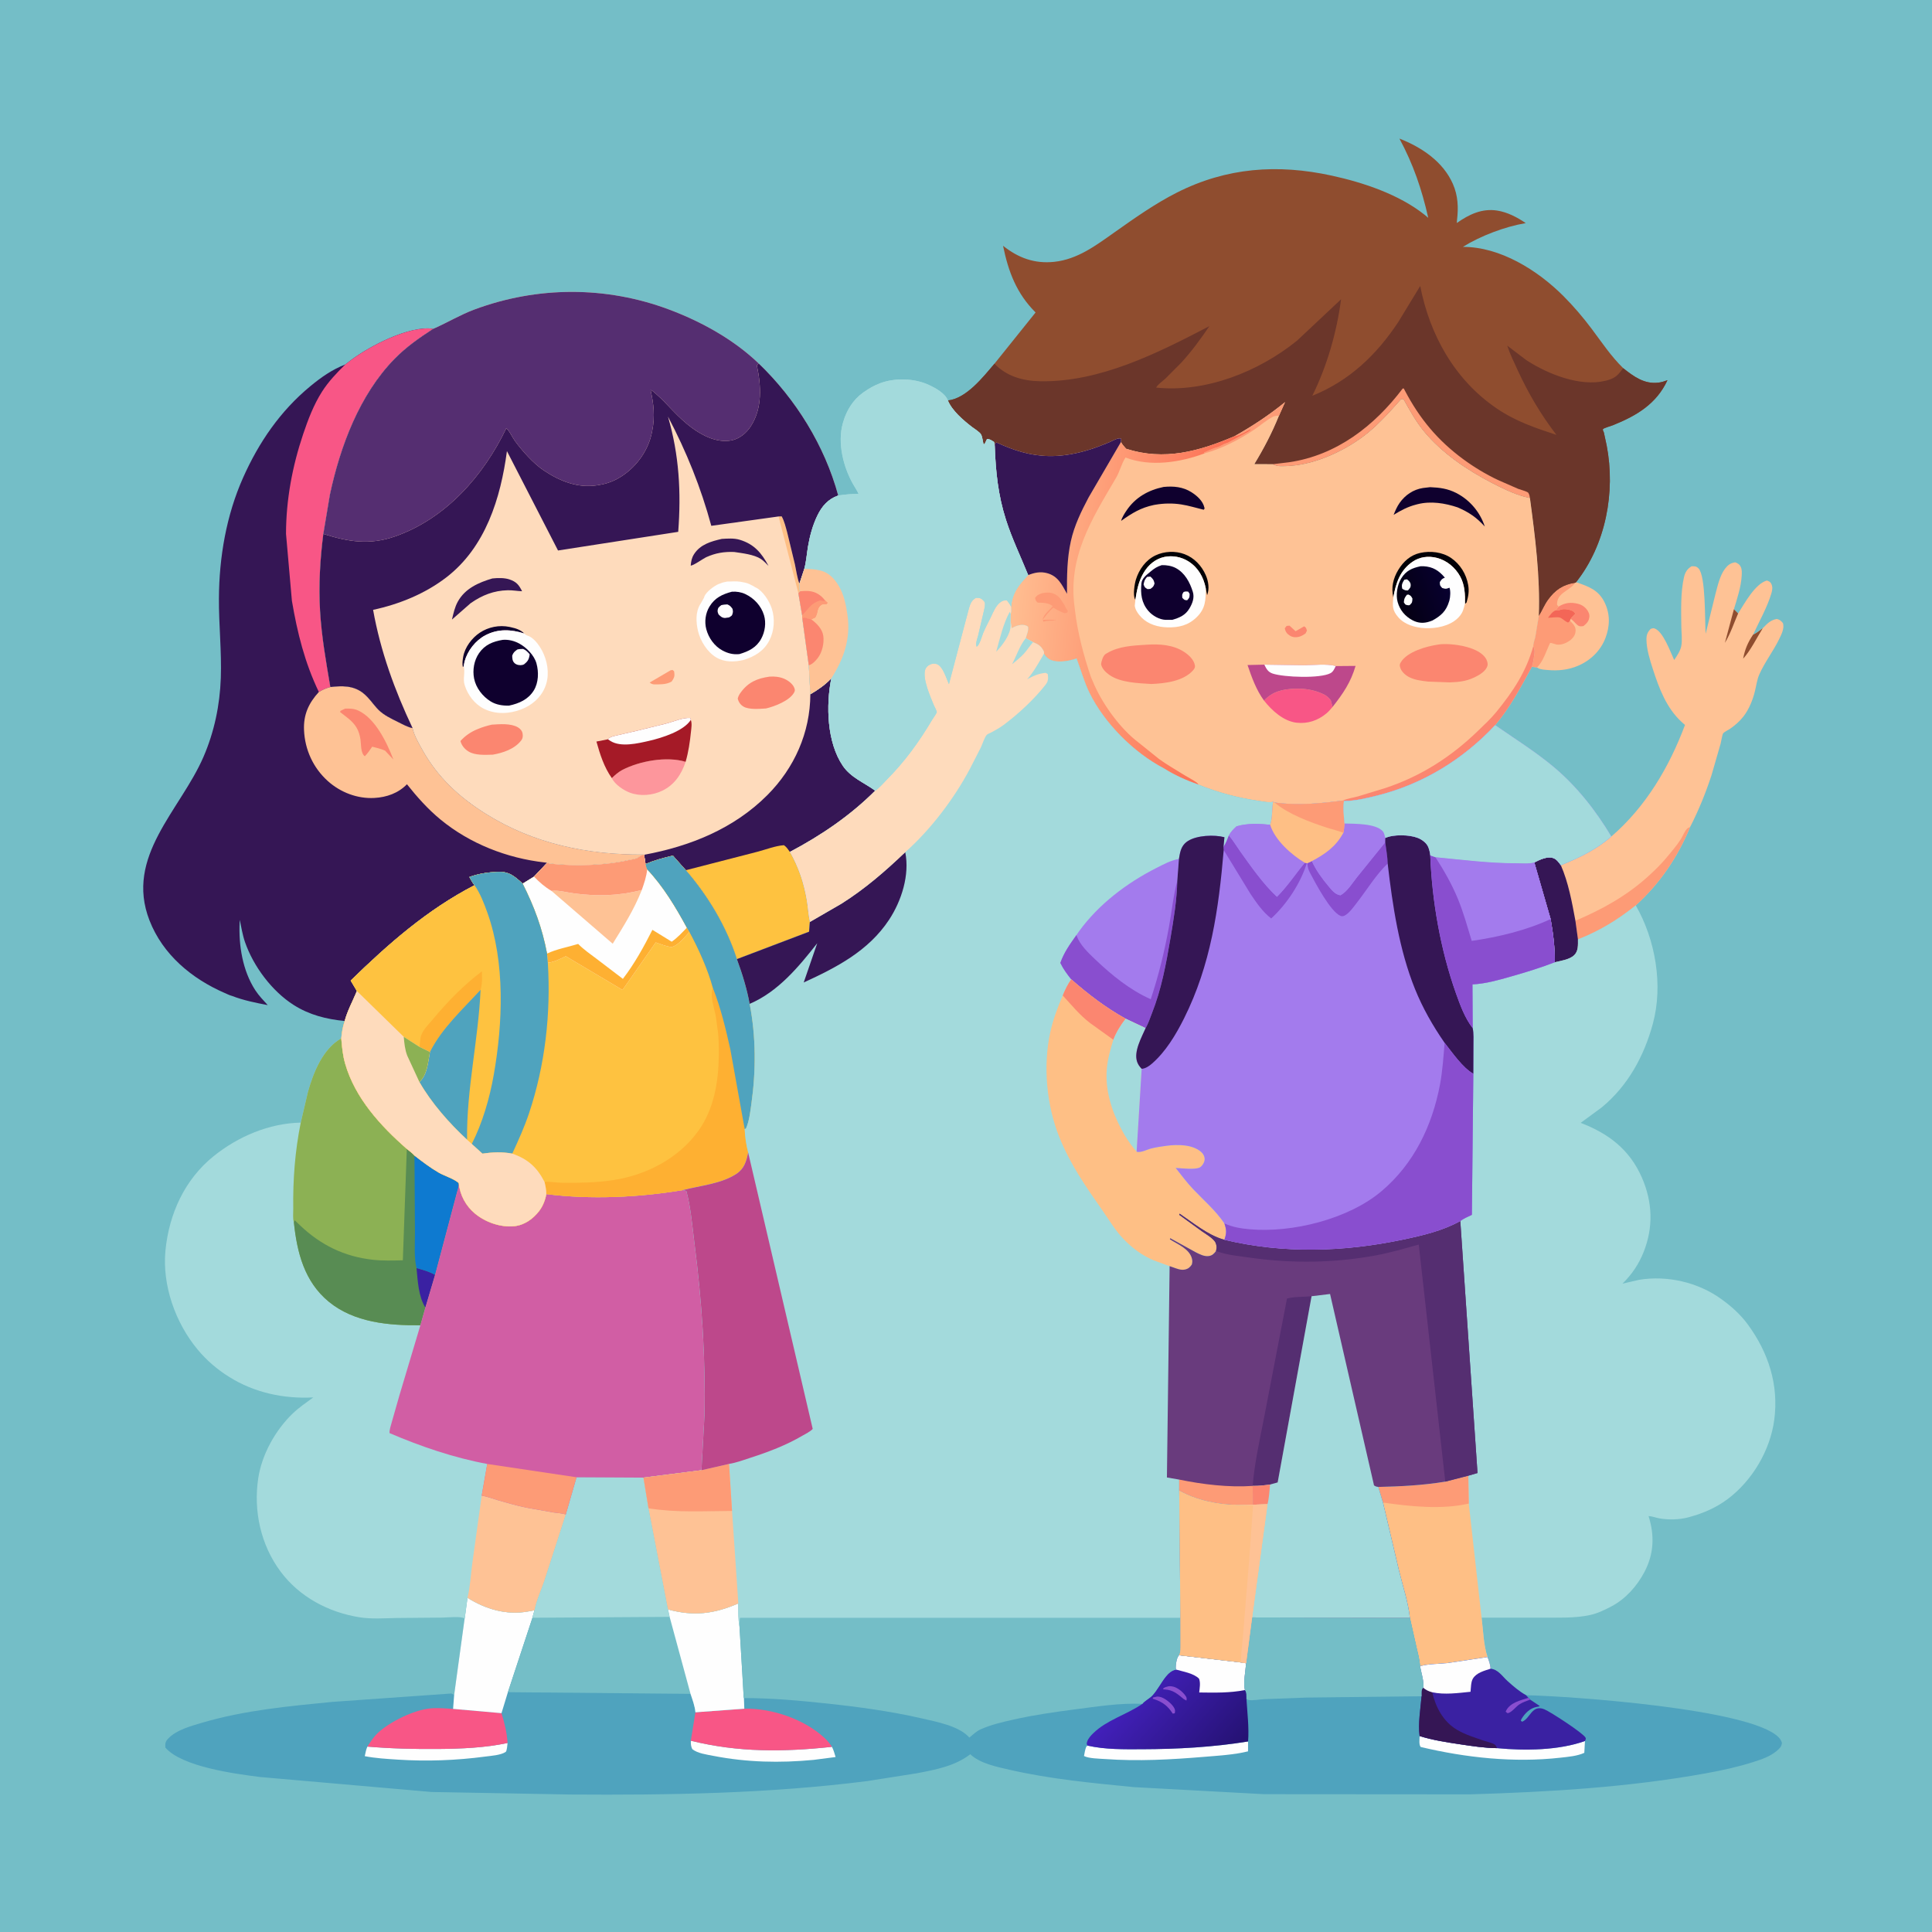 <svg version="1.1" xmlns="http://www.w3.org/2000/svg" style="display: block;" viewBox="0 0 2048 2048" width="1024" height="1024">
<defs>
	<linearGradient id="Gradient1" gradientUnits="userSpaceOnUse" x1="1483.13" y1="638.372" x2="1533.03" y2="620.496">
		<stop class="stop0" offset="0" stop-opacity="1" stop-color="rgb(4,0,18)"/>
		<stop class="stop1" offset="1" stop-opacity="1" stop-color="rgb(8,0,47)"/>
	</linearGradient>
	<linearGradient id="Gradient2" gradientUnits="userSpaceOnUse" x1="1306.19" y1="643.517" x2="1073.67" y2="620.314">
		<stop class="stop0" offset="0" stop-opacity="1" stop-color="rgb(252,105,79)"/>
		<stop class="stop1" offset="1" stop-opacity="1" stop-color="rgb(255,190,145)"/>
	</linearGradient>
	<linearGradient id="Gradient3" gradientUnits="userSpaceOnUse" x1="1294.66" y1="1872.64" x2="1202.04" y2="1790.32">
		<stop class="stop0" offset="0" stop-opacity="1" stop-color="rgb(37,18,115)"/>
		<stop class="stop1" offset="1" stop-opacity="1" stop-color="rgb(66,32,186)"/>
	</linearGradient>
</defs>
<path transform="translate(0,0)" fill="rgb(116,190,199)" d="M -0 -0 L 2048 0 L 2048 2048 L -0 2048 L -0 -0 z"/>
<path transform="translate(0,0)" fill="rgb(254,194,149)" d="M 1670.75 617.115 C 1683.76 621.721 1694.46 625.134 1701.05 638.826 C 1706.96 651.096 1706.61 663.886 1701.8 676.443 C 1696.67 689.819 1686.1 700 1673.06 705.631 C 1662.62 710.143 1651.91 711.231 1640.64 710.246 C 1637.44 709.967 1633.39 709.805 1630.5 708.315 L 1629.32 707.45 L 1623.85 706.844 C 1625.1 702.896 1625.69 699.088 1626.28 695 C 1626.9 690.752 1627.06 688.83 1625.39 684.786 C 1625.04 683.064 1627 677.431 1627.42 675.467 L 1631.18 652.879 C 1634.66 647.333 1636.92 641.335 1640.8 635.956 C 1648.48 625.32 1656.69 619.702 1669.78 617.725 L 1670.75 617.115 z"/>
<path transform="translate(0,0)" fill="rgb(251,134,112)" d="M 1652.16 643.047 C 1658.84 638.85 1665.22 638.121 1672.94 640.107 C 1677.25 641.215 1681.01 644.003 1683.26 647.84 C 1684.92 650.671 1685.31 653.331 1684.25 656.5 C 1683.13 659.877 1681.18 661.457 1678.5 663.664 C 1675.75 663.987 1674.29 664.369 1672.05 662.5 C 1669.55 660.425 1667.78 657.671 1664.92 656.039 C 1665.87 654.223 1668.46 652.046 1669.87 650.5 C 1668.88 649.21 1668 648.162 1666.48 647.469 C 1663.25 646 1657.45 645.108 1654.15 646.461 C 1652.78 647.023 1652.41 647.086 1650.94 647.04 L 1649.19 646.964 L 1652.16 643.047 z"/>
<path transform="translate(0,0)" fill="rgb(253,155,118)" d="M 1631.18 652.879 C 1634.66 647.333 1636.92 641.335 1640.8 635.956 C 1648.48 625.32 1656.69 619.702 1669.78 617.725 L 1668.71 619.108 C 1662.38 626.953 1650.21 628.694 1650.52 641.075 L 1652.16 643.047 L 1649.19 646.964 L 1650.94 647.04 C 1652.41 647.086 1652.78 647.023 1654.15 646.461 C 1657.45 645.108 1663.25 646 1666.48 647.469 C 1668 648.162 1668.88 649.21 1669.87 650.5 C 1668.46 652.046 1665.87 654.223 1664.92 656.039 L 1664.16 657.865 C 1667.24 661.164 1670.45 663.862 1670.21 668.746 C 1670.03 672.482 1668.25 675.54 1665.38 677.984 C 1661.42 681.351 1655.28 684.082 1650 683.229 L 1646.19 682.132 C 1644.59 681.587 1645.36 681.813 1643.21 681.5 C 1639.16 689.675 1636.02 701.051 1629.32 707.45 L 1623.85 706.844 C 1625.1 702.896 1625.69 699.088 1626.28 695 C 1626.9 690.752 1627.06 688.83 1625.39 684.786 C 1625.04 683.064 1627 677.431 1627.42 675.467 L 1631.18 652.879 z"/>
<path transform="translate(0,0)" fill="rgb(243,102,87)" d="M 1649.19 646.964 L 1650.94 647.04 C 1652.41 647.086 1652.78 647.023 1654.15 646.461 C 1657.45 645.108 1663.25 646 1666.48 647.469 C 1668 648.162 1668.88 649.21 1669.87 650.5 C 1668.46 652.046 1665.87 654.223 1664.92 656.039 L 1664.16 657.865 L 1663.46 658.943 C 1661.96 660.321 1662.12 659.928 1660.56 659.135 C 1658.4 658.039 1655.6 655.277 1653.55 654.652 C 1650.72 653.793 1644.13 654.839 1640.92 654.903 C 1643.32 651.863 1645.43 648.365 1649.19 646.964 z"/>
<path transform="translate(0,0)" fill="rgb(254,194,149)" d="M 1708.07 886.748 C 1744.58 855.285 1769.37 813.319 1786.17 768.49 L 1782.69 765.407 C 1766.4 750.48 1758.65 729.509 1752 708.953 C 1748.94 699.505 1745.45 688.297 1745.32 678.284 C 1745.26 673.188 1746.21 670.385 1749.74 666.698 C 1751.05 666.317 1752.23 665.655 1753.59 666.069 C 1762.88 668.887 1770.6 690.904 1774.69 699.622 C 1777.65 695.305 1781.19 690.069 1782.21 684.854 C 1783.42 678.658 1782.37 670.742 1782.29 664.396 C 1782.09 647.959 1781.39 628.087 1785.07 612 C 1786.29 606.633 1788.42 603.227 1793.04 600.296 C 1796.26 600.197 1798.06 600.056 1800.46 602.5 C 1808.33 610.494 1807.1 658.41 1808.05 671.83 L 1818.34 630.117 C 1820.63 621.491 1823.09 610.121 1828.5 603.005 C 1831.58 598.958 1834.37 596.809 1839.5 596.069 C 1842.44 597.347 1844.19 598.285 1845.5 601.42 C 1846.65 604.181 1846.42 607.664 1846.25 610.583 C 1845.55 622.4 1841.44 634.497 1838.02 645.807 L 1842.46 650.311 C 1849.37 639.626 1860.31 618.887 1873 615.371 C 1875.58 616.356 1876.84 616.811 1877.94 619.5 C 1879.22 622.613 1878.69 625.801 1877.77 628.91 C 1873.3 643.893 1864.88 658.582 1858.32 672.812 C 1862.05 671.138 1865.3 668.384 1868.57 665.96 C 1873.21 661.229 1876.67 657.291 1883.5 656.121 C 1886.81 656.936 1887.87 658.014 1889.96 660.5 C 1891.87 666.025 1888.2 672.936 1885.76 677.919 C 1879.55 690.6 1870.57 702.133 1864.91 715 C 1862.51 720.438 1861.76 726.74 1860.35 732.5 C 1858.1 741.762 1854.04 751.935 1848.12 759.486 C 1844.04 764.691 1839.3 768.863 1833.86 772.582 C 1832.07 773.801 1827.9 775.802 1826.64 777.314 C 1825.72 778.414 1824.46 786.275 1823.99 788.062 L 1814.31 821.65 C 1808.2 840.281 1800.65 859.103 1791.64 876.525 C 1778.53 908.529 1759.57 936.451 1733.96 959.742 C 1714.86 975.047 1695.52 986.862 1672.72 995.753 C 1672.72 1001.67 1673.28 1008.29 1668.5 1012.72 C 1663.64 1017.21 1654.53 1018.52 1648.15 1019.99 C 1648.37 1004.54 1646.38 989.431 1643.73 974.249 L 1626.42 914.23 C 1632.19 911.355 1640.35 907.278 1646.84 909.714 C 1650.22 910.983 1652.49 914.361 1654.56 917.159 C 1674.28 909.145 1691.8 900.754 1708.07 886.748 z"/>
<path transform="translate(0,0)" fill="rgb(143,77,47)" d="M 1858.32 672.812 C 1862.05 671.138 1865.3 668.384 1868.57 665.96 C 1862.28 675.994 1855.71 689.622 1847.8 698.216 C 1849.63 688.513 1852.74 680.998 1858.32 672.812 z"/>
<path transform="translate(0,0)" fill="rgb(143,77,47)" d="M 1838.02 645.807 L 1842.46 650.311 C 1837.91 660.855 1834.44 671.543 1828.47 681.436 L 1838.02 645.807 z"/>
<path transform="translate(0,0)" fill="rgb(253,155,118)" d="M 1670.01 976.048 C 1699.13 963.597 1725.03 949.316 1748.5 927.709 C 1754.83 921.88 1761.11 915.699 1766.62 909.091 C 1771.74 902.963 1777.13 896.644 1781.5 889.964 C 1783.79 886.46 1785.51 881.463 1788.38 878.5 C 1789.28 877.57 1790.5 877.062 1791.64 876.525 C 1778.53 908.529 1759.57 936.451 1733.96 959.742 C 1714.86 975.047 1695.52 986.862 1672.72 995.753 L 1670.01 976.048 z"/>
<path transform="translate(0,0)" fill="rgb(53,22,85)" d="M 1626.42 914.23 C 1632.19 911.355 1640.35 907.278 1646.84 909.714 C 1650.22 910.983 1652.49 914.361 1654.56 917.159 C 1662.62 935.606 1666.35 956.319 1670.01 976.048 L 1672.72 995.753 C 1672.72 1001.67 1673.28 1008.29 1668.5 1012.72 C 1663.64 1017.21 1654.53 1018.52 1648.15 1019.99 C 1648.37 1004.54 1646.38 989.431 1643.73 974.249 L 1626.42 914.23 z"/>
<path transform="translate(0,0)" fill="rgb(53,22,85)" d="M 365.959 386.389 L 372.237 381.601 C 392.155 366.695 433.889 344.894 459.293 348.513 C 444.559 358.033 430.468 367.89 418.147 380.5 C 381.008 418.512 360.601 473.263 349.703 524.369 L 342.743 565.965 C 339.317 592.951 337.693 620.189 339.276 647.385 C 340.873 674.824 345.599 701.281 350.187 728.303 C 362.423 726.828 374.484 726.575 384.766 734.565 C 391.449 739.759 395.577 746.863 401.5 752.72 C 406.941 758.101 414.987 761.938 421.77 765.283 C 426.619 767.675 432.055 770.78 437.381 771.856 C 439.251 779.989 443.613 787.367 447.646 794.604 C 464.039 824.014 486.604 844.83 514.986 862.626 C 565.755 894.458 622.678 906.165 682.022 905.845 L 680.304 906.537 C 678.782 907.167 678.291 907.572 676.979 908.607 C 674.349 910.683 670.224 910.867 667.01 911.599 C 641.106 917.496 609.882 918.411 583.5 915.528 C 582.241 915.39 581.181 914.971 580.007 914.534 L 566.093 929.258 L 554.055 936.674 C 545.467 928.85 539.649 923.595 527.328 924.184 C 517.15 924.67 507.149 926.1 497.577 929.665 C 499.241 932.743 500.784 935.68 503.026 938.38 C 452.981 964.218 411.794 1000.44 371.747 1039.45 L 378.342 1050.54 C 374.145 1060.76 368.176 1071.69 365.398 1082.31 C 345.97 1080.38 327.966 1075.91 311.336 1065.34 C 288.274 1050.68 268.651 1024.4 259.719 998.662 C 257.072 991.034 255.869 982.997 254.154 975.125 L 254.01 977.67 C 252.898 1002.16 257.106 1028.91 270.664 1049.74 C 274.372 1055.44 279.235 1060.44 283.794 1065.46 C 270.758 1062.96 258.352 1060.49 245.901 1055.71 C 243.433 1055.1 240.704 1053.7 238.36 1052.69 C 203.322 1037.52 172.537 1011.95 158.433 975.591 C 132.131 907.782 191.168 858.918 215.644 802.429 C 227.138 775.899 233.063 747.578 234.068 718.716 C 235.047 690.591 231.912 662.473 232.066 634.331 C 232.305 590.619 239.886 546.26 257.761 506.172 C 274.424 468.8 297.154 435.662 328.837 409.5 C 340.316 400.021 352.009 391.751 365.959 386.389 z"/>
<path transform="translate(0,0)" fill="rgb(248,86,134)" d="M 365.959 386.389 L 372.237 381.601 C 392.155 366.695 433.889 344.894 459.293 348.513 C 444.559 358.033 430.468 367.89 418.147 380.5 C 381.008 418.512 360.601 473.263 349.703 524.369 L 342.743 565.965 C 339.317 592.951 337.693 620.189 339.276 647.385 C 340.873 674.824 345.599 701.281 350.187 728.303 C 345.635 729.536 342.038 731.134 337.98 733.532 C 323.017 702.268 315.22 670.949 309.427 636.881 L 303.186 565.925 C 303.214 529.879 309.919 494.138 321.403 460.056 C 326.592 444.659 332.585 428.933 341.356 415.176 C 348.272 404.326 356.882 395.39 365.959 386.389 z"/>
<path transform="translate(0,0)" fill="rgb(254,194,149)" d="M 350.187 728.303 C 362.423 726.828 374.484 726.575 384.766 734.565 C 391.449 739.759 395.577 746.863 401.5 752.72 C 406.941 758.101 414.987 761.938 421.77 765.283 C 426.619 767.675 432.055 770.78 437.381 771.856 C 439.251 779.989 443.613 787.367 447.646 794.604 C 464.039 824.014 486.604 844.83 514.986 862.626 C 565.755 894.458 622.678 906.165 682.022 905.845 L 680.304 906.537 C 678.782 907.167 678.291 907.572 676.979 908.607 C 674.349 910.683 670.224 910.867 667.01 911.599 C 641.106 917.496 609.882 918.411 583.5 915.528 C 582.241 915.39 581.181 914.971 580.007 914.534 L 577.386 914.242 C 537.414 909.725 498.092 894.384 466.917 868.708 C 453.468 857.631 442.206 844.912 431.379 831.338 C 422.2 840.805 409.919 845.129 396.88 845.86 C 378.863 846.87 360.922 839.992 347.541 827.978 C 332.037 814.057 323.176 794.749 322.281 773.931 C 321.58 757.634 327.092 745.487 337.98 733.532 C 342.038 731.134 345.635 729.536 350.187 728.303 z"/>
<path transform="translate(0,0)" fill="rgb(251,134,112)" d="M 365.873 751.146 C 370.696 751.07 374.992 751.054 379.5 753.078 C 397.837 761.31 410.247 787.438 417.019 805.122 L 408.177 795.697 C 403.842 793.756 399.114 792.736 394.534 791.513 C 392.102 795.139 389.798 798.487 386.745 801.643 C 382.249 798.738 382.873 788.956 382.145 784 C 381.507 779.661 380.21 775.044 377.935 771.269 C 373.469 763.86 367.008 760.053 360.5 754.804 L 360.95 753.5 L 365.873 751.146 z"/>
<path transform="translate(0,0)" fill="rgb(163,218,220)" d="M 1733.96 959.742 C 1754.87 996.094 1763.14 1044.24 1752.17 1084.91 C 1742.86 1119.42 1725.78 1150.83 1697.97 1173.83 L 1675.59 1190.28 C 1705.18 1201.64 1727.52 1218.57 1740.53 1248.41 C 1751.8 1274.26 1752.77 1301.07 1742.23 1327.42 C 1737.12 1340.21 1729.73 1351.13 1719.88 1360.72 L 1737.44 1356.68 C 1767.4 1351.73 1799.93 1359.24 1824.57 1377.01 C 1835.38 1384.81 1844.86 1393.21 1852.78 1404.02 C 1874.56 1433.71 1885.71 1467.94 1880.8 1505 C 1876.52 1537.34 1857.61 1569.36 1831.5 1589 C 1819.41 1598.1 1805.54 1604.13 1791 1608.07 L 1789.25 1608.56 C 1780.08 1610.98 1768.58 1611.21 1759.24 1609.57 C 1755.37 1608.89 1751.44 1607.3 1747.55 1607.07 C 1754.02 1627.77 1753.35 1647.15 1743.06 1666.58 C 1735.15 1681.53 1723.09 1695.03 1708 1702.93 C 1700.82 1706.69 1693.47 1710.26 1685.5 1712 C 1669.34 1715.52 1651.74 1714.69 1635.26 1714.78 L 1570.53 1714.82 C 1572.28 1728.13 1572.5 1743.89 1576.87 1756.55 L 1534.66 1762.9 C 1525.55 1763.92 1513.97 1763.63 1505.3 1766.28 C 1504.94 1759.27 1502.85 1751.96 1501.3 1745.11 L 1494.52 1714.91 C 1492.76 1698.36 1486.98 1681.18 1483.02 1665.04 L 1466.02 1592.75 L 1461.1 1576.21 C 1485.29 1575.66 1508.07 1574.52 1532.06 1570.59 L 1556.47 1564.28 L 1566.22 1561.46 L 1547.98 1294.31 C 1551.73 1291.57 1556.07 1289.76 1560.25 1287.76 L 1561.78 1138.22 L 1561.9 1108.15 C 1561.91 1102.09 1562.31 1095.87 1561.13 1089.9 L 1560.86 1043.48 C 1574.49 1042.86 1588.31 1038.93 1601.38 1035.2 C 1617.2 1030.69 1632.83 1025.97 1648.15 1019.99 C 1654.53 1018.52 1663.64 1017.21 1668.5 1012.72 C 1673.28 1008.29 1672.72 1001.67 1672.72 995.753 C 1695.52 986.862 1714.86 975.047 1733.96 959.742 z"/>
<path transform="translate(0,0)" fill="rgb(254,191,133)" d="M 1532.06 1570.59 L 1556.47 1564.28 L 1556.97 1593.83 L 1570.53 1714.82 C 1572.28 1728.13 1572.5 1743.89 1576.87 1756.55 L 1534.66 1762.9 C 1525.55 1763.92 1513.97 1763.63 1505.3 1766.28 C 1504.94 1759.27 1502.85 1751.96 1501.3 1745.11 L 1494.52 1714.91 C 1492.76 1698.36 1486.98 1681.18 1483.02 1665.04 L 1466.02 1592.75 L 1461.1 1576.21 C 1485.29 1575.66 1508.07 1574.52 1532.06 1570.59 z"/>
<path transform="translate(0,0)" fill="rgb(253,155,118)" d="M 1532.06 1570.59 L 1556.47 1564.28 L 1556.97 1593.83 C 1528.41 1600.48 1494.83 1596.93 1466.02 1592.75 L 1461.1 1576.21 C 1485.29 1575.66 1508.07 1574.52 1532.06 1570.59 z"/>
<path transform="translate(0,0)" fill="rgb(143,77,47)" d="M 1054.16 385.569 L 1097.76 331.225 C 1077.59 311.132 1068.91 288.04 1063.28 260.533 C 1079.43 273.416 1096.71 279.76 1117.5 277.557 C 1142.22 274.937 1161.68 260.221 1181.34 246.318 C 1202.52 231.352 1224.34 215.902 1247.5 204.177 C 1300.22 177.488 1354.34 173.683 1411.52 186.128 C 1445.26 193.472 1482.95 206.06 1510.24 227.75 L 1514.01 230.917 C 1507.13 200.593 1498.24 174.363 1483.46 146.908 C 1506.86 156.028 1529.73 171.275 1540.13 195 C 1545.6 207.483 1546.06 219.944 1544.5 233.289 L 1544.29 236.388 C 1557.16 227.344 1570.91 220.685 1587.04 223.207 C 1597.97 224.918 1608.32 230.342 1617.36 236.503 C 1595.41 240.218 1569.61 249.95 1550.72 261.695 C 1590.33 261.624 1629.97 286.495 1657.22 313.755 C 1668.03 324.571 1677.95 336.221 1687.14 348.441 C 1698.05 362.968 1707.6 377.489 1720.68 390.302 C 1731.72 399.051 1742.97 407.412 1757.9 405.624 C 1761.28 405.219 1764.41 404.22 1767.58 403.032 C 1755.9 428.16 1734.9 440.627 1709.87 450.713 C 1707.87 451.52 1700.47 453.597 1699.35 454.782 C 1698.45 455.734 1699.93 457.339 1700.21 458.618 L 1703.12 472.17 C 1712.7 521.527 1702.21 577.371 1670.75 617.115 L 1669.78 617.725 C 1656.69 619.702 1648.48 625.32 1640.8 635.956 C 1636.92 641.335 1634.66 647.333 1631.18 652.879 C 1632.77 611.414 1627.31 568.994 1621.8 527.967 L 1615.57 526.495 C 1603.81 523.227 1591.82 517.326 1581 511.71 C 1555.12 498.28 1528.54 480.31 1509.77 457.683 C 1501.03 447.15 1494.37 434.979 1487.7 423.09 L 1485.19 423.163 C 1474.19 435.597 1463.11 448.079 1450.26 458.657 C 1428.36 476.691 1395.47 492.307 1366.88 493.885 C 1361.27 494.194 1354.06 495.082 1349.12 492.064 L 1329.66 491.981 C 1339.81 475.303 1348.39 458.861 1355.72 440.779 L 1362.18 426.292 C 1345.46 440.001 1327.75 451.618 1308.96 462.26 C 1271.24 478.422 1234.22 488.763 1193.74 475.718 C 1191.76 473.444 1189.6 471.273 1188.26 468.544 L 1188.5 464.918 C 1185 463.75 1179.34 467.359 1175.82 468.834 C 1167.36 472.382 1158.57 475.721 1149.72 478.166 C 1137.26 481.607 1124.46 483.708 1111.5 483.429 C 1091.63 483.001 1074.32 477.338 1056.5 469.108 L 1054.75 470 L 1054.48 472.733 L 1053.78 468.5 C 1051.07 466.864 1049.49 465.419 1046.29 465.297 L 1043.62 470.826 L 1042.5 470.573 C 1041.81 467.768 1041.34 463.143 1040.06 460.695 C 1038.59 457.871 1032.74 454.473 1030.04 452.365 C 1020.86 445.195 1009.32 435.411 1004.79 424.518 C 1024.5 422.356 1042.11 399.71 1054.16 385.569 z"/>
<path transform="translate(0,0)" fill="rgb(107,54,42)" d="M 1054.16 385.569 C 1067.34 399.139 1084.5 403.862 1103.07 404.149 C 1166.29 405.124 1227.24 374.26 1281.98 345.735 C 1272.91 359.153 1263.23 372.377 1252.3 384.354 L 1235.4 401.321 C 1232.93 403.599 1226.78 407.965 1225.58 410.869 C 1278.13 416.366 1334.25 393.949 1374.82 361.191 L 1421.58 317.272 C 1417.06 352.052 1406.69 388.135 1391.1 419.53 C 1430.17 403.873 1459.41 376.035 1482.3 341.231 L 1505.5 303.137 C 1515.48 354.846 1541.97 402.501 1586.26 432.752 C 1606.47 446.556 1626.82 453.408 1649.88 460.993 C 1633.26 439.356 1619.95 416.714 1608.58 391.933 C 1604.77 383.632 1600.53 375.057 1597.71 366.381 L 1618 381.763 L 1619.44 382.697 C 1641.51 396.757 1674.97 410.059 1701.4 403.722 C 1708.68 401.977 1712.8 400.22 1717.5 394.268 L 1720.68 390.302 C 1731.72 399.051 1742.97 407.412 1757.9 405.624 C 1761.28 405.219 1764.41 404.22 1767.58 403.032 C 1755.9 428.16 1734.9 440.627 1709.87 450.713 C 1707.87 451.52 1700.47 453.597 1699.35 454.782 C 1698.45 455.734 1699.93 457.339 1700.21 458.618 L 1703.12 472.17 C 1712.7 521.527 1702.21 577.371 1670.75 617.115 L 1669.78 617.725 C 1656.69 619.702 1648.48 625.32 1640.8 635.956 C 1636.92 641.335 1634.66 647.333 1631.18 652.879 C 1632.77 611.414 1627.31 568.994 1621.8 527.967 L 1615.57 526.495 C 1603.81 523.227 1591.82 517.326 1581 511.71 C 1555.12 498.28 1528.54 480.31 1509.77 457.683 C 1501.03 447.15 1494.37 434.979 1487.7 423.09 L 1485.19 423.163 C 1474.19 435.597 1463.11 448.079 1450.26 458.657 C 1428.36 476.691 1395.47 492.307 1366.88 493.885 C 1361.27 494.194 1354.06 495.082 1349.12 492.064 L 1329.66 491.981 C 1339.81 475.303 1348.39 458.861 1355.72 440.779 L 1362.18 426.292 C 1345.46 440.001 1327.75 451.618 1308.96 462.26 C 1271.24 478.422 1234.22 488.763 1193.74 475.718 C 1191.76 473.444 1189.6 471.273 1188.26 468.544 L 1188.5 464.918 C 1185 463.75 1179.34 467.359 1175.82 468.834 C 1167.36 472.382 1158.57 475.721 1149.72 478.166 C 1137.26 481.607 1124.46 483.708 1111.5 483.429 C 1091.63 483.001 1074.32 477.338 1056.5 469.108 L 1054.75 470 L 1054.48 472.733 L 1053.78 468.5 C 1051.07 466.864 1049.49 465.419 1046.29 465.297 L 1043.62 470.826 L 1042.5 470.573 C 1041.81 467.768 1041.34 463.143 1040.06 460.695 C 1038.59 457.871 1032.74 454.473 1030.04 452.365 C 1020.86 445.195 1009.32 435.411 1004.79 424.518 C 1024.5 422.356 1042.11 399.71 1054.16 385.569 z"/>
<path transform="translate(0,0)" fill="rgb(253,155,118)" d="M 1349.12 492.064 L 1366.5 490 C 1416.88 482.635 1457.11 451.333 1486.93 411.817 L 1488.1 411.814 L 1489.26 414.099 C 1504.99 443.968 1524.03 466.857 1551.13 486.795 C 1562.63 495.254 1574.76 502.561 1587.65 508.703 L 1609.35 518.204 C 1611.82 519.16 1618.14 520.714 1619.91 522.223 C 1620.18 522.456 1620.3 522.827 1620.47 523.145 C 1621.31 524.736 1621.51 526.22 1621.8 527.967 L 1615.57 526.495 C 1603.81 523.227 1591.82 517.326 1581 511.71 C 1555.12 498.28 1528.54 480.31 1509.77 457.683 C 1501.03 447.15 1494.37 434.979 1487.7 423.09 L 1485.19 423.163 C 1474.19 435.597 1463.11 448.079 1450.26 458.657 C 1428.36 476.691 1395.47 492.307 1366.88 493.885 C 1361.27 494.194 1354.06 495.082 1349.12 492.064 z"/>
<path transform="translate(0,0)" fill="rgb(254,194,149)" d="M 1349.12 492.064 C 1354.06 495.082 1361.27 494.194 1366.88 493.885 C 1395.47 492.307 1428.36 476.691 1450.26 458.657 C 1463.11 448.079 1474.19 435.597 1485.19 423.163 L 1487.7 423.09 C 1494.37 434.979 1501.03 447.15 1509.77 457.683 C 1528.54 480.31 1555.12 498.28 1581 511.71 C 1591.82 517.326 1603.81 523.227 1615.57 526.495 L 1621.8 527.967 C 1627.31 568.994 1632.77 611.414 1631.18 652.879 L 1627.42 675.467 C 1627 677.431 1625.04 683.064 1625.39 684.786 C 1627.06 688.83 1626.9 690.752 1626.28 695 C 1625.69 699.088 1625.1 702.896 1623.85 706.844 C 1611.84 728.775 1601.13 749.351 1584.94 768.697 C 1550.88 805.059 1508.27 831.252 1459.83 843.363 C 1449.26 846.007 1437.14 848.879 1426.3 849.146 L 1424.67 849.169 L 1423.58 848.611 C 1399.78 851.8 1375.16 854.022 1351.19 850.773 L 1351.18 850.66 L 1349.46 849.995 C 1344.71 851.039 1338.8 849.583 1334.02 848.9 C 1311.55 845.687 1291.14 839.994 1270.04 831.649 C 1257.33 827.124 1245.24 821.756 1233.82 814.545 C 1201.88 797.868 1170.54 766.567 1154.8 734.238 C 1149.06 722.44 1145.81 710.182 1141.22 697.972 C 1134.14 700.447 1124.46 702.251 1116.97 700.563 C 1112.29 699.508 1109.08 696.988 1106.68 692.934 C 1106.66 690.995 1106.89 691.391 1106.04 689.696 C 1103.49 684.646 1100.17 682.769 1095.07 680.729 L 1087.33 676.573 C 1088.47 672.153 1090.46 668.82 1089.7 664.279 C 1088.95 663.794 1088.48 663.413 1087.66 663.114 C 1083.22 661.487 1077.98 663.002 1074.03 665.111 L 1072.5 665.949 L 1071.22 658.463 L 1071.37 650.739 C 1072.34 648.111 1071.97 645.869 1071.83 643.117 C 1073.05 628.397 1080.02 619.924 1089.92 609.626 C 1081.98 590.098 1072.77 571.011 1066.33 550.908 C 1058.02 524.951 1055.43 499.795 1054.48 472.733 L 1054.75 470 L 1056.5 469.108 C 1074.32 477.338 1091.63 483.001 1111.5 483.429 C 1124.46 483.708 1137.26 481.607 1149.72 478.166 C 1158.57 475.721 1167.36 472.382 1175.82 468.834 C 1179.34 467.359 1185 463.75 1188.5 464.918 L 1188.26 468.544 C 1189.6 471.273 1191.76 473.444 1193.74 475.718 C 1234.22 488.763 1271.24 478.422 1308.96 462.26 C 1327.75 451.618 1345.46 440.001 1362.18 426.292 L 1355.72 440.779 C 1348.39 458.861 1339.81 475.303 1329.66 491.981 L 1349.12 492.064 z"/>
<path transform="translate(0,0)" fill="rgb(251,134,112)" d="M 1363.86 663.5 L 1366.94 663.208 L 1373.36 669.112 L 1382.5 663.919 C 1384.82 665.423 1384.52 665.995 1385.4 668.5 L 1383.93 671.5 C 1381.75 673.013 1379.46 674.387 1376.88 675.051 C 1373.72 675.861 1370.24 675.63 1367.44 673.88 C 1364.18 671.844 1362.62 669.663 1361.93 666 L 1363.86 663.5 z"/>
<path transform="translate(0,0)" fill="rgb(253,155,118)" d="M 1308.96 462.26 C 1327.75 451.618 1345.46 440.001 1362.18 426.292 L 1355.72 440.779 C 1353.53 440.624 1351.4 440.735 1349.41 441.752 C 1342.38 445.33 1336.06 451.033 1329.52 455.452 C 1314.03 465.908 1295.13 475.65 1276.99 480.539 L 1276.37 479.529 L 1278 479 C 1281.6 477.512 1285.23 475.537 1289 474.5 C 1290.68 474.038 1291.78 473.77 1293.36 472.922 L 1298 470.5 C 1299.64 469.894 1300.76 469.775 1302.38 468.906 L 1322.61 457.953 L 1324 457 L 1325.5 456 L 1325.5 455 C 1320.37 457.511 1315.48 461.073 1309.8 462.125 L 1308.96 462.26 z"/>
<path transform="translate(0,0)" fill="rgb(1,0,7)" d="M 1203.53 635.829 L 1203.1 635.149 C 1200.89 630.611 1202.62 619.274 1204.07 614.5 C 1207.37 603.656 1214.55 593.644 1224.92 588.72 C 1234.31 584.26 1245.89 583.766 1255.6 587.421 C 1265.92 591.308 1273.81 599.674 1278.18 609.719 C 1281 616.184 1282.23 624.201 1279.6 630.891 L 1278.14 623.474 C 1275.76 611.802 1270.21 601.761 1259.94 595.186 C 1252.48 590.411 1243.05 588.548 1234.33 590.379 C 1224.94 592.349 1217.38 598.724 1212.53 606.784 C 1206.91 616.125 1205.22 625.279 1203.53 635.829 z"/>
<path transform="translate(0,0)" fill="rgb(1,0,7)" d="M 1477.01 633.365 C 1474.53 622.972 1476.77 613.105 1482.28 604.045 C 1487.65 595.205 1495.14 588.385 1505.5 586.099 C 1516.3 583.718 1528.86 585.15 1538.14 591.423 C 1547.88 598.013 1554.4 608.721 1556.36 620.225 C 1557.49 626.845 1556.48 632.35 1554.6 638.662 L 1552.94 640.276 C 1553.17 630.348 1552.77 620.066 1547.87 611.127 C 1542.66 601.606 1533.57 593.967 1522.95 591.337 C 1514.07 589.137 1505.01 590.242 1497.37 595.473 C 1484.11 604.553 1479.55 618.341 1477.01 633.365 z"/>
<path transform="translate(0,0)" fill="rgb(15,0,46)" d="M 1233.5 516.172 C 1243.97 515.154 1254 516.042 1263.09 521.832 C 1268.97 525.584 1275.16 531.081 1276.7 538.079 C 1277.01 539.497 1277.02 538.795 1276 540.359 C 1267.86 538.422 1260.33 535.965 1252 534.694 C 1243.01 533.322 1233.73 533.484 1224.76 535.014 L 1223.16 535.296 C 1209.25 538.205 1199.97 543.953 1188.47 552.127 C 1189.31 548.603 1192.03 544.347 1194.06 541.32 C 1203.44 527.296 1217.22 519.515 1233.5 516.172 z"/>
<path transform="translate(0,0)" fill="rgb(15,0,46)" d="M 1516 516.419 C 1526.11 516.833 1534.64 517.931 1543.83 522.664 C 1558.18 530.053 1568.96 542.934 1573.93 558.133 C 1565.1 548.422 1557.21 543.044 1545.19 537.848 C 1531.66 533.316 1516.81 530.921 1502.73 534.454 L 1501 534.913 C 1492.14 537.205 1485.06 541 1477.32 545.764 C 1479.01 541.385 1480.93 536.984 1483.64 533.127 C 1489.52 524.755 1498.15 518.889 1508.38 517.308 L 1516 516.419 z"/>
<path transform="translate(0,0)" fill="rgb(251,134,112)" d="M 1625.39 684.786 C 1627.06 688.83 1626.9 690.752 1626.28 695 C 1625.69 699.088 1625.1 702.896 1623.85 706.844 C 1611.84 728.775 1601.13 749.351 1584.94 768.697 C 1550.88 805.059 1508.27 831.252 1459.83 843.363 C 1449.26 846.007 1437.14 848.879 1426.3 849.146 L 1424.67 849.169 L 1423.58 848.611 C 1428.18 846.42 1434.37 845.632 1439.34 844.256 L 1468.26 835.426 C 1506.12 822.937 1538.16 802.383 1566.73 774.728 C 1573.39 768.285 1580.42 761.783 1586.27 754.593 C 1603.92 732.914 1617.87 712.031 1625.39 684.786 z"/>
<path transform="translate(0,0)" fill="rgb(248,86,134)" d="M 1339.94 742.671 C 1348.85 733.03 1359.59 730.528 1372.5 730.061 C 1382.77 729.69 1393.03 731.221 1402.35 735.624 L 1403.49 736.151 C 1406.54 737.616 1408.48 739.801 1410.69 742.292 L 1412.56 749.394 C 1410.55 751.747 1408.49 754.225 1406.1 756.21 C 1396.98 763.785 1386.39 767.391 1374.57 766.102 C 1360.65 764.584 1348.24 753.224 1339.94 742.671 z"/>
<path transform="translate(0,0)" fill="rgb(251,134,112)" d="M 1524.42 683.297 C 1529.55 682.376 1536.5 682.74 1541.7 683.342 C 1552.36 684.574 1567.96 688.11 1574.58 697.261 C 1576.21 699.506 1577.55 703.339 1576.67 706.097 C 1574.98 711.396 1568.42 715.437 1563.64 717.71 L 1562.28 718.34 C 1553.92 722.265 1545.88 723.026 1536.75 723.355 L 1513.86 722.516 C 1506.98 721.657 1500.2 720.998 1493.89 717.836 C 1489.95 715.864 1485.74 712.188 1484.37 707.874 C 1483.55 705.293 1483.5 704.371 1484.94 702 C 1491.73 690.761 1512.2 685.053 1524.42 683.297 z"/>
<path transform="translate(0,0)" fill="rgb(189,72,139)" d="M 1340.25 704.555 L 1381.93 705.182 C 1391.91 705.191 1406.6 703.304 1415.93 706.078 L 1436.95 705.894 C 1431.96 723.209 1423.61 735.385 1412.56 749.394 L 1410.69 742.292 C 1408.48 739.801 1406.54 737.616 1403.49 736.151 L 1402.35 735.624 C 1393.03 731.221 1382.77 729.69 1372.5 730.061 C 1359.59 730.528 1348.85 733.03 1339.94 742.671 C 1331.63 731.315 1326.94 718.16 1322.44 704.964 L 1340.25 704.555 z"/>
<path transform="translate(0,0)" fill="rgb(254,254,254)" d="M 1340.25 704.555 L 1381.93 705.182 C 1391.91 705.191 1406.6 703.304 1415.93 706.078 C 1414.57 708.842 1413.29 712.012 1410.46 713.555 C 1399.72 719.401 1361.29 718.014 1349.13 714.023 C 1344.21 712.406 1342.35 709.001 1340.25 704.555 z"/>
<path transform="translate(0,0)" fill="rgb(251,134,112)" d="M 1215.23 683.435 C 1228.84 682.52 1243.24 683.325 1255 690.906 C 1260.16 694.229 1265.71 699.262 1266.71 705.654 C 1267 707.526 1265.97 709.122 1264.76 710.5 C 1254.44 722.203 1235.03 724.458 1220.47 725.064 C 1206.58 724.171 1187.66 723.715 1175.91 715.388 C 1172.08 712.674 1168.03 708.706 1167.16 704 C 1167.67 700.658 1169.06 695.522 1171.8 693.381 L 1173.42 692.423 C 1185.93 684.944 1201.01 684.316 1215.23 683.435 z"/>
<path transform="translate(0,0)" fill="rgb(254,254,254)" d="M 1203.53 635.829 C 1205.22 625.279 1206.91 616.125 1212.53 606.784 C 1217.38 598.724 1224.94 592.349 1234.33 590.379 C 1243.05 588.548 1252.48 590.411 1259.94 595.186 C 1270.21 601.761 1275.76 611.802 1278.14 623.474 C 1278.12 636.115 1278.07 644.995 1268.36 654.415 C 1259.53 662.972 1249.43 665.327 1237.5 665.032 C 1227.64 664.788 1217.17 661.836 1210.1 654.624 C 1206.97 651.431 1203.3 646.613 1202.89 642 L 1203.42 637.192 L 1203.53 635.829 z"/>
<path transform="translate(0,0)" fill="rgb(15,0,46)" d="M 1231.51 599.072 C 1236.51 598.919 1242.07 599.819 1246.5 602.21 C 1256.04 607.357 1261.34 617.343 1264.43 627.319 C 1266.36 633.563 1264.09 639.493 1260.89 644.912 C 1256.58 652.208 1250.42 654.798 1242.71 657.038 L 1235.56 657.068 C 1228.85 656.769 1221.7 652.681 1217.36 647.644 C 1209.9 638.987 1208.91 629.22 1209.95 618.384 C 1210.49 612.77 1215.76 609.173 1219.78 605.765 C 1223.68 602.455 1226.61 600.67 1231.51 599.072 z"/>
<path transform="translate(0,0)" fill="rgb(254,254,254)" d="M 1254.71 627.5 C 1256.75 626.833 1257.43 626.894 1259.5 627.119 L 1261.06 629.5 C 1260.95 633.382 1261.06 633.379 1258.5 636.275 C 1255.47 636.265 1255.56 635.865 1253.31 633.759 C 1253.05 630.415 1252.86 630.244 1254.71 627.5 z"/>
<path transform="translate(0,0)" fill="rgb(254,254,254)" d="M 1215.99 611.5 L 1219.5 611.214 C 1222.47 614.068 1222.92 614.525 1223.86 618.5 C 1222.72 621.94 1222.44 622.069 1219.5 624.243 L 1216.5 624.511 C 1213.48 622.769 1213.49 622.759 1212.24 619.5 C 1213.1 615.579 1213.24 614.616 1215.99 611.5 z"/>
<path transform="translate(0,0)" fill="rgb(254,254,254)" d="M 1477.01 633.365 C 1479.55 618.341 1484.11 604.553 1497.37 595.473 C 1505.01 590.242 1514.07 589.137 1522.95 591.337 C 1533.57 593.967 1542.66 601.606 1547.87 611.127 C 1552.77 620.066 1553.17 630.348 1552.94 640.276 C 1552.54 640.784 1552.12 642.957 1551.99 643.5 C 1550.69 648.649 1548.7 652.1 1544.77 655.76 C 1536.27 663.684 1522.19 666.425 1510.83 665.885 C 1500.53 665.395 1489.16 662.372 1482.2 654.294 C 1475.85 646.912 1476.1 642.452 1477.01 633.365 z"/>
<path transform="translate(0,0)" fill="url(#Gradient1)" d="M 1505.9 600.244 L 1509 600.233 C 1519 600.815 1525.17 604.737 1531.62 612.321 C 1528.34 613.626 1528.19 614.196 1526.28 617 C 1526.31 620.665 1526.34 620.538 1528.78 623.293 C 1532.72 624.526 1532.85 624.332 1536.5 623.004 C 1537.84 626.242 1537.41 633.009 1536.43 636.453 L 1536.11 637.5 C 1533.02 647.802 1527.54 652.752 1518.41 657.768 L 1515.61 658.797 C 1509.19 660.977 1503.24 660.624 1497.27 657.457 C 1489.39 653.281 1484.01 646.789 1481.57 638.197 C 1479.4 630.55 1481.21 619.941 1485.31 613.257 C 1490.44 604.893 1496.77 602.198 1505.9 600.244 z"/>
<path transform="translate(0,0)" fill="rgb(254,254,254)" d="M 1491.34 630.5 L 1493.03 630.239 C 1495.71 631.507 1495.77 631.881 1497.25 634.5 C 1496.93 638.426 1497.27 638.629 1494.27 641.5 C 1492.5 641.681 1493.26 641.721 1491.38 641.389 C 1489.29 641.019 1489.31 640.155 1488.14 638.5 C 1488.46 634.301 1488.97 633.774 1491.34 630.5 z"/>
<path transform="translate(0,0)" fill="rgb(254,254,254)" d="M 1488.72 614.5 L 1491.48 614.105 C 1493.27 615.562 1495.11 616.994 1495.34 619.5 C 1495.62 622.704 1494.44 623.615 1492.5 625.849 C 1490.49 625.93 1489.67 625.908 1487.84 624.898 C 1486.31 624.053 1486.46 624.381 1486.19 622.751 C 1485.62 619.418 1486.91 617.17 1488.72 614.5 z"/>
<path transform="translate(0,0)" fill="url(#Gradient2)" d="M 1308.96 462.26 L 1309.8 462.125 C 1315.48 461.073 1320.37 457.511 1325.5 455 L 1325.5 456 L 1324 457 L 1322.61 457.953 L 1302.38 468.906 C 1300.76 469.775 1299.64 469.894 1298 470.5 L 1293.36 472.922 C 1291.78 473.77 1290.68 474.038 1289 474.5 C 1285.23 475.537 1281.6 477.512 1278 479 L 1276.37 479.529 L 1276.99 480.539 C 1251.17 490.223 1219.35 495.151 1193.07 484.994 C 1188.88 491.318 1187.07 499.699 1183.08 506.5 C 1157.08 550.791 1131.58 590.616 1139.23 644.5 L 1139.49 646.815 C 1142.16 670.241 1148.77 695.125 1156.32 717.412 L 1160.09 726.221 C 1169.73 747.754 1187.97 772.859 1206.9 787.113 L 1228.67 804.596 C 1237.31 810.883 1246.55 816.014 1255.56 821.7 L 1264 826.586 C 1266.16 827.91 1267.98 828.91 1269.85 830.715 L 1270.04 831.649 C 1257.33 827.124 1245.24 821.756 1233.82 814.545 C 1201.88 797.868 1170.54 766.567 1154.8 734.238 C 1149.06 722.44 1145.81 710.182 1141.22 697.972 C 1134.14 700.447 1124.46 702.251 1116.97 700.563 C 1112.29 699.508 1109.08 696.988 1106.68 692.934 C 1106.66 690.995 1106.89 691.391 1106.04 689.696 C 1103.49 684.646 1100.17 682.769 1095.07 680.729 L 1087.33 676.573 C 1088.47 672.153 1090.46 668.82 1089.7 664.279 C 1088.95 663.794 1088.48 663.413 1087.66 663.114 C 1083.22 661.487 1077.98 663.002 1074.03 665.111 L 1072.5 665.949 L 1071.22 658.463 L 1071.37 650.739 C 1072.34 648.111 1071.97 645.869 1071.83 643.117 C 1073.05 628.397 1080.02 619.924 1089.92 609.626 C 1096.47 607.042 1102.83 605.647 1109.88 607.548 C 1121.69 610.732 1125.51 619.729 1131.08 629.446 C 1130.94 610.658 1131.09 592.056 1135.17 573.605 C 1138.8 557.18 1146.17 542.033 1154 527.261 L 1188.26 468.544 C 1189.6 471.273 1191.76 473.444 1193.74 475.718 C 1234.22 488.763 1271.24 478.422 1308.96 462.26 z"/>
<path transform="translate(0,0)" fill="rgb(253,155,118)" d="M 1106.02 659.038 L 1105.37 656 C 1107.55 650.053 1112.17 647.316 1115.95 642.5 C 1111.07 638.825 1105.81 638.941 1100 638.807 C 1098.03 636.992 1097.93 636.601 1097.21 634 C 1097.81 633 1097.91 632.713 1098.86 631.827 C 1102.39 628.541 1109.87 627.498 1114.31 628.5 C 1118.8 629.511 1122.67 632.32 1125.04 636.188 C 1125.71 637.295 1126.28 638.353 1127.11 639.355 C 1128.95 641.563 1129.12 643.686 1130.78 645.896 L 1131.99 647.466 L 1131.45 649.226 L 1129 650.149 C 1124.46 648.74 1120.63 646.528 1116.54 644.167 C 1112.19 647.961 1108.65 652.329 1105.28 657 C 1110.07 656.962 1115.12 656.559 1119.83 657.495 C 1115.27 658.241 1110.37 657.541 1106.02 659.038 z"/>
<path transform="translate(0,0)" fill="rgb(53,22,85)" d="M 1054.48 472.733 L 1054.75 470 L 1056.5 469.108 C 1074.32 477.338 1091.63 483.001 1111.5 483.429 C 1124.46 483.708 1137.26 481.607 1149.72 478.166 C 1158.57 475.721 1167.36 472.382 1175.82 468.834 C 1179.34 467.359 1185 463.75 1188.5 464.918 L 1188.26 468.544 L 1154 527.261 C 1146.17 542.033 1138.8 557.18 1135.17 573.605 C 1131.09 592.056 1130.94 610.658 1131.08 629.446 C 1125.51 619.729 1121.69 610.732 1109.88 607.548 C 1102.83 605.647 1096.47 607.042 1089.92 609.626 C 1081.98 590.098 1072.77 571.011 1066.33 550.908 C 1058.02 524.951 1055.43 499.795 1054.48 472.733 z"/>
<path transform="translate(0,0)" fill="rgb(79,163,190)" d="M 611.112 1565.96 L 682.115 1566.34 L 687.459 1598.87 L 708.098 1706.07 C 735.392 1713.56 757.047 1710.81 782.663 1699.69 C 782.787 1707.62 782.308 1716.47 783.891 1724.22 C 783.943 1721.12 783.922 1718.07 784.5 1715 L 1251.29 1715.03 L 1251.33 1743.7 C 1251.26 1747.04 1251.63 1751.79 1249.78 1754.63 L 1314.96 1762.19 L 1320.94 1763.09 L 1327.3 1714.55 L 1494.52 1714.91 L 1501.3 1745.11 C 1502.85 1751.96 1504.94 1759.27 1505.3 1766.28 C 1513.97 1763.63 1525.55 1763.92 1534.66 1762.9 L 1576.87 1756.55 C 1578.32 1760.45 1579.95 1764.71 1580.02 1768.92 C 1588.09 1769.67 1592.35 1776.86 1598 1781.97 C 1604.01 1787.4 1610.59 1793.13 1617.72 1796.99 C 1664.77 1798.02 1855.52 1811.31 1885.3 1841.5 C 1887.19 1843.41 1888.06 1844.99 1888.92 1847.5 C 1888.56 1851.48 1886.45 1853.44 1883.57 1855.9 C 1876.37 1862.04 1867.43 1864.98 1858.57 1867.81 C 1842.2 1873.05 1825.31 1876.7 1808.4 1879.77 C 1726.54 1894.64 1641.71 1899.58 1558.64 1902.08 L 1340.16 1901.92 L 1201.92 1894.42 C 1158.08 1890.14 1113.31 1885.91 1070.34 1876.06 C 1056.94 1872.99 1038.66 1869.36 1028.56 1859.56 C 1012.23 1872.19 991.701 1875.94 971.79 1879.76 L 919.5 1887.99 C 815.175 1901.28 709.731 1902.99 604.656 1902.26 L 457.327 1899.57 L 275.344 1883.67 C 248.82 1880.28 192.736 1872.83 175.276 1852.5 C 175.126 1848.32 175.049 1846.48 178.065 1843.21 C 186.763 1833.78 202.899 1829.5 215 1825.95 C 259.303 1812.96 305.964 1808.62 351.754 1804.12 L 478.5 1795.18 L 481.417 1796.67 L 492.519 1715.7 C 492.758 1715.38 493.059 1712.22 493.151 1711.59 L 495.565 1693.73 C 514.941 1705.84 537.043 1712.42 560 1708.17 L 566.608 1706.96 C 568.349 1696.94 573.58 1685.79 576.884 1676 L 599.693 1605.43 L 611.112 1565.96 z"/>
<path transform="translate(0,0)" fill="rgb(254,254,254)" d="M 389.458 1851.47 C 414.349 1853.59 439.128 1854.17 464.095 1853.98 C 488.423 1853.79 514.194 1852.78 538.05 1847.64 C 537.778 1849.61 537.439 1856.23 535.998 1857.16 C 530.661 1860.62 520.726 1861.2 514.5 1862.03 C 483.919 1866.12 452.527 1867.28 421.737 1865.28 C 410.098 1864.52 398.124 1863.83 386.655 1861.61 C 387.43 1858.29 387.984 1854.52 389.458 1851.47 z"/>
<path transform="translate(0,0)" fill="rgb(254,254,254)" d="M 732.303 1845.24 C 782.732 1857.72 830.66 1857.2 881.895 1851.72 C 883.693 1855.08 884.621 1858.89 885.77 1862.53 L 862.531 1865.54 C 826.779 1868.97 791.608 1868.19 756.267 1861.3 C 749.299 1859.94 739.342 1858.66 733.829 1854.13 C 732.326 1851.01 732.292 1848.67 732.303 1845.24 z"/>
<path transform="translate(0,0)" fill="rgb(254,254,254)" d="M 1323.02 1846.02 L 1322.96 1856.5 C 1308.4 1860.11 1291.58 1861.07 1276.56 1862.32 C 1241.37 1865.26 1206.41 1867.17 1171.12 1864.64 C 1165.4 1864.23 1154.09 1864.12 1149.08 1861.45 C 1149.74 1858.06 1150.22 1854.48 1151.62 1851.32 L 1152.92 1850.45 C 1171.92 1854.68 1191.1 1854.31 1210.47 1854.25 C 1248.35 1854.14 1285.6 1852.1 1323.02 1846.02 z"/>
<path transform="translate(0,0)" fill="rgb(254,254,254)" d="M 1504.84 1840.27 C 1518.92 1844.7 1533.43 1846.86 1548 1849.05 C 1560.73 1850.96 1574.17 1853.02 1587.05 1853.1 C 1616.21 1855.93 1652.29 1855.54 1680.13 1845.55 L 1679.43 1858.07 C 1671.93 1861.56 1662.11 1862.33 1653.98 1863.24 C 1605.05 1868.77 1553.66 1863.25 1506 1851.86 C 1503.91 1849.37 1504.84 1843.61 1504.84 1840.27 z"/>
<path transform="translate(0,0)" fill="rgb(248,86,134)" d="M 788.995 1811.29 C 818.484 1810.66 852.962 1822.44 874.68 1842.9 C 877.413 1845.48 879.843 1848.59 881.895 1851.72 C 830.66 1857.2 782.732 1857.72 732.303 1845.24 L 737.179 1815.09 L 788.995 1811.29 z"/>
<path transform="translate(0,0)" fill="rgb(248,86,134)" d="M 389.458 1851.47 C 392.902 1846 396.317 1840.79 401.156 1836.4 C 413.829 1824.91 438.41 1812.83 455.708 1811.03 C 463.72 1810.2 472.271 1810.99 480.295 1811.5 L 531.613 1816.02 C 534.731 1826.12 537.428 1837.07 538.05 1847.64 C 514.194 1852.78 488.423 1853.79 464.095 1853.98 C 439.128 1854.17 414.349 1853.59 389.458 1851.47 z"/>
<path transform="translate(0,0)" fill="rgb(254,254,254)" d="M 495.565 1693.73 C 514.941 1705.84 537.043 1712.42 560 1708.17 L 566.608 1706.96 L 564.419 1714.88 L 538.391 1793.79 L 531.613 1816.02 L 480.295 1811.5 L 481.417 1796.67 L 492.519 1715.7 C 492.758 1715.38 493.059 1712.22 493.151 1711.59 L 495.565 1693.73 z"/>
<path transform="translate(0,0)" fill="rgb(58,33,162)" d="M 1576.87 1756.55 C 1578.32 1760.45 1579.95 1764.71 1580.02 1768.92 C 1588.09 1769.67 1592.35 1776.86 1598 1781.97 C 1604.01 1787.4 1610.59 1793.13 1617.72 1796.99 L 1620.19 1799.73 L 1622.04 1801.67 L 1632.29 1808.5 C 1629.64 1809.46 1631.42 1808.94 1628.9 1809.41 C 1621.94 1810.71 1616.54 1816.06 1612.96 1822 C 1612.46 1822.82 1612.4 1823.18 1612.16 1824 L 1613.5 1825.1 C 1622.15 1821.78 1623.79 1806.61 1636.93 1811.86 C 1643.42 1814.45 1678.25 1837.21 1680.74 1841.96 C 1681.47 1843.35 1680.65 1844.21 1680.13 1845.55 C 1652.29 1855.54 1616.21 1855.93 1587.05 1853.1 C 1574.17 1853.02 1560.73 1850.96 1548 1849.05 C 1533.43 1846.86 1518.92 1844.7 1504.84 1840.27 C 1503.06 1827.38 1505.79 1811.2 1506.93 1798.12 C 1507 1794.91 1506.27 1791.31 1508.61 1789.03 C 1509.99 1783.55 1506.31 1772.12 1505.3 1766.28 C 1513.97 1763.63 1525.55 1763.92 1534.66 1762.9 L 1576.87 1756.55 z"/>
<path transform="translate(0,0)" fill="rgb(137,78,207)" d="M 1620.19 1799.73 L 1622.04 1801.67 C 1618.18 1803.1 1614.06 1804.48 1610.59 1806.72 C 1606.8 1809.16 1602.35 1815.59 1598 1816.05 L 1596.1 1814.5 L 1596.38 1813.7 C 1600.62 1804.82 1611.85 1802.44 1620.19 1799.73 z"/>
<path transform="translate(0,0)" fill="rgb(53,22,85)" d="M 1506.93 1798.12 C 1507 1794.91 1506.27 1791.31 1508.61 1789.03 C 1511.77 1791.58 1514.24 1792.82 1518.17 1793.86 C 1521.96 1809.94 1529.94 1825.02 1544.5 1833.64 C 1553.33 1838.87 1563.45 1841.94 1573.11 1845.26 C 1576.36 1846.37 1581.6 1847.41 1584.41 1849.26 C 1585.66 1850.09 1586.36 1851.82 1587.05 1853.1 C 1574.17 1853.02 1560.73 1850.96 1548 1849.05 C 1533.43 1846.86 1518.92 1844.7 1504.84 1840.27 C 1503.06 1827.38 1505.79 1811.2 1506.93 1798.12 z"/>
<path transform="translate(0,0)" fill="rgb(254,254,254)" d="M 1576.87 1756.55 C 1578.32 1760.45 1579.95 1764.71 1580.02 1768.92 C 1573.5 1771.04 1564.98 1773.16 1561.27 1779.5 C 1559.21 1783.01 1559.24 1789.31 1558.83 1793.35 C 1545.81 1794.67 1531.04 1796.71 1518.17 1793.86 C 1514.24 1792.82 1511.77 1791.58 1508.61 1789.03 C 1509.99 1783.55 1506.31 1772.12 1505.3 1766.28 C 1513.97 1763.63 1525.55 1763.92 1534.66 1762.9 L 1576.87 1756.55 z"/>
<path transform="translate(0,0)" fill="url(#Gradient3)" d="M 1249.78 1754.63 L 1314.96 1762.19 L 1320.94 1763.09 C 1320.3 1771.69 1317.84 1783.21 1319.65 1791.54 C 1321.79 1793.83 1321.19 1797.77 1321.3 1800.91 C 1322.17 1815.66 1324.18 1831.33 1323.02 1846.02 C 1285.6 1852.1 1248.35 1854.14 1210.47 1854.25 C 1191.1 1854.31 1171.92 1854.68 1152.92 1850.45 C 1151.79 1848.67 1151.75 1848.55 1152.35 1846.5 C 1153.42 1842.85 1156.49 1839.59 1159.18 1837 C 1173.22 1823.46 1193.42 1817.81 1209.43 1807.17 L 1210.95 1806.14 C 1213.04 1803.07 1218.82 1800.28 1221.6 1797.2 C 1226.93 1791.29 1230.69 1783.67 1235.67 1777.41 C 1238.42 1773.95 1242.33 1770.37 1246.87 1769.86 C 1246.4 1768.72 1246.29 1768.78 1246.28 1767.6 C 1246.26 1764.16 1247.35 1756.88 1249.78 1754.63 z"/>
<path transform="translate(0,0)" fill="rgb(137,78,207)" d="M 1238.72 1787.5 C 1240.31 1787.43 1240.16 1787.39 1242 1787.58 C 1247.34 1788.12 1253.4 1793.01 1256.42 1797.24 C 1258.1 1799.6 1258.09 1799.96 1257.68 1802.67 L 1255.01 1801.24 C 1248.29 1795.72 1243.65 1791.42 1234.74 1790.9 L 1233.5 1790.84 L 1232.77 1789.99 C 1234.65 1788.43 1236.41 1788.11 1238.72 1787.5 z"/>
<path transform="translate(0,0)" fill="rgb(137,78,207)" d="M 1226.3 1798.5 C 1227.62 1798.44 1227.24 1798.41 1228.93 1798.63 C 1234.07 1799.31 1241.62 1805.47 1244.28 1809.8 C 1245.77 1812.21 1245.84 1813.48 1245.29 1816.17 L 1243.11 1816.5 C 1238.1 1808.46 1232.27 1804.09 1223.34 1801.16 L 1222.01 1800.73 L 1222.08 1799.5 L 1226.3 1798.5 z"/>
<path transform="translate(0,0)" fill="rgb(254,254,254)" d="M 1249.78 1754.63 L 1314.96 1762.19 L 1320.94 1763.09 C 1320.3 1771.69 1317.84 1783.21 1319.65 1791.54 C 1303.58 1794.71 1287.51 1794.31 1271.22 1794.09 C 1271.66 1789.29 1272.79 1784.09 1271.05 1779.5 C 1265.45 1773.76 1254.47 1772.09 1246.87 1769.86 C 1246.4 1768.72 1246.29 1768.78 1246.28 1767.6 C 1246.26 1764.16 1247.35 1756.88 1249.78 1754.63 z"/>
<path transform="translate(0,0)" fill="rgb(116,190,199)" d="M 1327.3 1714.55 L 1494.52 1714.91 L 1501.3 1745.11 C 1502.85 1751.96 1504.94 1759.27 1505.3 1766.28 C 1506.31 1772.12 1509.99 1783.55 1508.61 1789.03 C 1506.27 1791.31 1507 1794.91 1506.93 1798.12 L 1384.79 1799.51 L 1340.5 1801.16 C 1335.87 1801.37 1327.8 1802.91 1323.5 1802.03 C 1322.69 1801.86 1322.03 1801.28 1321.3 1800.91 C 1321.19 1797.77 1321.79 1793.83 1319.65 1791.54 C 1317.84 1783.21 1320.3 1771.69 1320.94 1763.09 L 1327.3 1714.55 z"/>
<path transform="translate(0,0)" fill="rgb(116,190,199)" d="M 611.112 1565.96 L 682.115 1566.34 L 687.459 1598.87 L 708.098 1706.07 C 735.392 1713.56 757.047 1710.81 782.663 1699.69 C 782.787 1707.62 782.308 1716.47 783.891 1724.22 L 787.217 1779.75 L 788.087 1794.97 C 788.163 1796.04 788.135 1799.26 788.555 1800.02 L 788.995 1811.29 L 737.179 1815.09 C 736.568 1808.47 734.09 1801.83 731.983 1795.56 L 538.391 1793.79 L 564.419 1714.88 L 566.608 1706.96 C 568.349 1696.94 573.58 1685.79 576.884 1676 L 599.693 1605.43 L 611.112 1565.96 z"/>
<path transform="translate(0,0)" fill="rgb(254,254,254)" d="M 782.663 1699.69 C 782.787 1707.62 782.308 1716.47 783.891 1724.22 L 787.217 1779.75 L 788.087 1794.97 C 788.163 1796.04 788.135 1799.26 788.555 1800.02 L 788.995 1811.29 L 737.179 1815.09 C 736.568 1808.47 734.09 1801.83 731.983 1795.56 L 709.838 1713.97 L 708.098 1706.07 C 735.392 1713.56 757.047 1710.81 782.663 1699.69 z"/>
<path transform="translate(0,0)" fill="rgb(163,218,220)" d="M 611.112 1565.96 L 682.115 1566.34 L 687.459 1598.87 L 708.098 1706.07 L 709.838 1713.97 L 564.419 1714.88 L 566.608 1706.96 C 568.349 1696.94 573.58 1685.79 576.884 1676 L 599.693 1605.43 L 611.112 1565.96 z"/>
<path transform="translate(0,0)" fill="rgb(116,190,199)" d="M 783.891 1724.22 C 783.943 1721.12 783.922 1718.07 784.5 1715 L 1251.29 1715.03 L 1251.33 1743.7 C 1251.26 1747.04 1251.63 1751.79 1249.78 1754.63 C 1247.35 1756.88 1246.26 1764.16 1246.28 1767.6 C 1246.29 1768.78 1246.4 1768.72 1246.87 1769.86 C 1242.33 1770.37 1238.42 1773.95 1235.67 1777.41 C 1230.69 1783.67 1226.93 1791.29 1221.6 1797.2 C 1218.82 1800.28 1213.04 1803.07 1210.95 1806.14 C 1187.24 1805.12 1163.27 1808.95 1139.81 1811.97 C 1117.84 1814.8 1095.61 1818.02 1074 1822.9 C 1062.38 1825.53 1050.42 1828.29 1039.5 1833.18 C 1035.14 1835.13 1031.25 1838.87 1027.59 1841.9 L 1026.2 1840.48 C 1015.03 1829.34 992.496 1825.11 977.458 1821.65 C 944.14 1813.97 909.968 1809.36 876 1805.73 C 846.846 1802.62 817.9 1800.04 788.555 1800.02 C 788.135 1799.26 788.163 1796.04 788.087 1794.97 L 787.217 1779.75 L 783.891 1724.22 z"/>
<path transform="translate(0,0)" fill="rgb(254,219,188)" d="M 459.293 348.513 L 461.125 347.709 C 475.305 341.39 488.111 333.614 502.85 328.123 C 569.493 303.294 642.458 303.124 709.025 328.027 C 743.451 340.907 777.536 359.719 804.211 385.24 C 843.549 423.035 874.179 472.356 888.54 525.26 C 877.76 529.002 871.168 536.676 866.3 546.828 C 861.447 556.949 858.348 568.409 856.504 579.45 C 855.208 587.207 854.666 595.473 852.581 603.043 L 847.402 618.762 C 847.448 621.413 847.127 624.339 848.13 626.806 L 846.302 628.812 L 850.306 652.169 L 850.536 655.761 L 857.352 705.229 L 858.999 735.928 C 867.269 731.104 874.632 726.019 881.232 719.04 C 875.411 747.63 876.547 787.108 893.543 811.942 C 901.992 824.287 916.088 829.66 927.781 838.132 C 901.201 864.726 870.478 885.542 837.331 903.085 C 846.67 919.72 852.125 935.982 855.263 954.78 C 856.503 962.206 856.86 970.016 858.512 977.324 L 857.664 987.665 L 781.142 1016.73 C 770.128 982.225 750.59 949.754 727.018 922.464 L 713.286 907 C 703.276 909.357 693.744 911.833 684.309 915.967 L 682.76 906.117 L 682.022 905.845 C 622.678 906.165 565.755 894.458 514.986 862.626 C 486.604 844.83 464.039 824.014 447.646 794.604 C 443.613 787.367 439.251 779.989 437.381 771.856 C 432.055 770.78 426.619 767.675 421.77 765.283 C 414.987 761.938 406.941 758.101 401.5 752.72 C 395.577 746.863 391.449 739.759 384.766 734.565 C 374.484 726.575 362.423 726.828 350.187 728.303 C 345.599 701.281 340.873 674.824 339.276 647.385 C 337.693 620.189 339.317 592.951 342.743 565.965 L 349.703 524.369 C 360.601 473.263 381.008 418.512 418.147 380.5 C 430.468 367.89 444.559 358.033 459.293 348.513 z"/>
<path transform="translate(0,0)" fill="rgb(253,155,118)" d="M 710.944 710.5 L 712.923 710.197 C 714.895 711.837 714.43 710.873 714.787 713.281 C 715.376 717.257 714.147 719.403 711.925 722.5 C 706.025 725.848 699.842 725.409 693.262 725.496 C 691.247 725.12 690.251 724.857 688.693 723.5 L 710.944 710.5 z"/>
<path transform="translate(0,0)" fill="rgb(15,0,46)" d="M 491.446 706.303 L 490.636 707.058 C 489.858 703.312 490.366 699.973 491.012 696.232 C 492.752 686.165 500.117 676.361 508.546 670.732 C 517.733 664.596 529.294 662.301 540.174 664.578 L 541.5 664.88 C 546.961 666.061 551.73 667.563 555.798 671.565 C 541.812 667.129 528.014 666.363 514.595 673.395 C 504.106 678.892 495.65 689.678 492.503 701.097 L 491.446 706.303 z"/>
<path transform="translate(0,0)" fill="rgb(254,191,133)" d="M 825.298 547.463 L 828.633 547.375 C 831.505 552.628 832.85 558.673 834.459 564.413 L 842.653 598.272 C 844.054 604.822 845.037 612.544 847.402 618.762 C 847.448 621.413 847.127 624.339 848.13 626.806 L 846.302 628.812 L 825.298 547.463 z"/>
<path transform="translate(0,0)" fill="rgb(53,22,85)" d="M 521.876 613.191 C 527.512 612.596 534.6 612.39 540 614.195 C 547.316 616.642 550.089 619.972 553.415 626.739 C 548.354 626.571 543.448 625.588 538.349 625.692 C 523.415 625.996 511.033 630.94 498.879 639.416 L 479.086 656.775 C 480.636 650.281 482.06 643.566 485.331 637.686 C 493.076 623.762 507.316 617.496 521.876 613.191 z"/>
<path transform="translate(0,0)" fill="rgb(53,22,85)" d="M 765.167 571.249 C 771.315 570.897 778.053 570.354 784 572.138 C 799.488 576.781 807.279 586.145 814.67 599.864 C 812.173 597.386 809.557 594.499 806.615 592.558 C 799.322 587.749 786.843 586.411 778.234 585.122 C 767.617 584.709 758.665 586.169 748.93 590.51 C 745.309 592.125 734.75 599.85 732.176 599.5 C 732.663 594.825 733.18 591.417 735.749 587.403 C 742.358 577.075 753.903 573.82 765.167 571.249 z"/>
<path transform="translate(0,0)" fill="rgb(251,134,112)" d="M 815.577 717.282 C 820.764 716.853 826.267 717.395 831.095 719.423 C 835.401 721.232 840.588 725.02 842.168 729.608 C 842.829 731.526 842.619 732.702 841.594 734.437 C 836.57 742.942 821.207 748.824 812.005 750.999 C 805.363 751.419 794.178 752.429 788.348 749.141 C 784.974 747.238 782.923 744.23 782.018 740.5 C 782.635 738.045 783.589 736.272 785.06 734.246 C 793.096 723.177 802.496 719.165 815.577 717.282 z"/>
<path transform="translate(0,0)" fill="rgb(251,134,112)" d="M 521.317 768.162 C 529.734 767.642 541.41 766.588 549 770.992 C 551.399 772.384 553.436 774.636 553.933 777.434 C 554.421 780.189 554.269 782.585 552.515 784.873 C 545.515 794.003 533.2 798.103 522.375 799.982 C 514.309 800.147 503.59 800.968 496.5 796.51 C 492.366 793.911 489.328 790.208 488.091 785.5 C 492.995 780.069 498.696 776.078 505.456 773.241 L 506.8 772.691 C 511.627 770.66 516.242 769.352 521.317 768.162 z"/>
<path transform="translate(0,0)" fill="rgb(253,150,156)" d="M 648.564 824.823 C 651.813 821.615 655.665 818.242 659.752 816.128 C 678.206 806.582 706.88 801.472 726.779 807.56 C 722.307 820.928 714.963 831.939 701.988 838.223 C 691.619 843.244 678.429 844.314 667.574 840.21 C 660.914 837.691 651.681 831.512 648.564 824.823 z"/>
<path transform="translate(0,0)" fill="rgb(165,26,39)" d="M 644.365 783.639 L 645.386 782.678 C 647.712 780.677 651.285 780.203 654.168 779.471 L 675 774.688 L 706 767.041 C 713.767 765.104 724.156 760.362 732 761.112 L 732.26 763.149 C 733.746 766.781 732.858 771.634 732.468 775.5 C 731.38 786.294 729.811 797.128 726.779 807.56 C 706.88 801.472 678.206 806.582 659.752 816.128 C 655.665 818.242 651.813 821.615 648.564 824.823 C 640.256 813.097 636.087 799.743 632.234 786.071 L 643.429 783.899 L 644.365 783.639 z"/>
<path transform="translate(0,0)" fill="rgb(254,254,254)" d="M 644.365 783.639 L 645.386 782.678 C 647.712 780.677 651.285 780.203 654.168 779.471 L 675 774.688 L 706 767.041 C 713.767 765.104 724.156 760.362 732 761.112 L 732.26 763.149 C 724.767 774.956 701.598 782.214 688.202 785.296 C 676.192 788.061 657.963 792.419 646.987 785.378 L 644.365 783.639 z"/>
<path transform="translate(0,0)" fill="rgb(254,254,254)" d="M 770.745 616.493 C 775.24 616.463 780.518 615.892 784.915 616.68 C 787.993 617.231 791.644 617.785 794.44 619.177 L 796.005 619.987 L 799 621.49 L 800.5 622.49 L 801.392 622.859 C 808.921 626.623 815.58 637.336 818.11 645.041 C 821.68 655.911 820.778 668.881 815.473 679.023 C 809.622 690.208 799.994 695.9 788.392 699.559 C 778.391 701.85 768.255 702.233 759.149 696.838 C 749.801 691.3 742.365 679.392 739.904 668.835 C 737.767 659.672 737.171 648.724 742.339 640.414 L 743.242 639 L 746.304 633.5 L 746.729 632.129 C 748.635 627.308 757.401 620.828 761.995 618.995 L 763.5 618.49 C 766.026 617.424 768.015 616.962 770.745 616.493 z"/>
<path transform="translate(0,0)" fill="rgb(15,0,46)" d="M 775.861 627.237 C 780.699 626.911 785.629 627.648 790.042 629.729 C 799.386 634.133 806.856 642.202 809.877 652.161 C 812.319 660.212 810.936 669.701 806.947 677.044 C 801.827 686.469 793.64 690.452 783.81 693.361 C 777.094 694.019 771.585 692.649 765.665 689.438 C 757.22 684.856 751.103 676.132 748.682 666.926 C 746.591 658.971 747.825 650.003 752.08 643 C 757.777 633.624 765.736 629.917 775.861 627.237 z"/>
<path transform="translate(0,0)" fill="rgb(254,254,254)" d="M 764.575 641.5 C 766.802 640.923 768.725 640.81 771 640.685 C 773.911 641.897 774.716 642.94 776.5 645.398 C 776.832 646.877 777.092 648.082 776.77 649.597 C 776.07 652.889 775.539 652.772 772.811 654.5 L 768.5 655.087 C 765.242 654.932 763.85 653.392 761.675 651.269 C 761.089 649.805 760.504 648.572 760.721 646.952 C 761.142 643.808 762.335 643.407 764.575 641.5 z"/>
<path transform="translate(0,0)" fill="rgb(254,254,254)" d="M 491.446 706.303 L 492.503 701.097 C 495.65 689.678 504.106 678.892 514.595 673.395 C 528.014 666.363 541.812 667.129 555.798 671.565 L 556.599 672.348 C 558 673.512 558.503 673.502 560.075 674.1 C 567.196 676.809 573.566 686.81 576.401 693.467 C 581.209 704.758 582.445 717.65 577.5 729.081 C 572.777 739.997 563.474 747.781 552.5 751.996 C 539.837 756.859 525.457 757.491 513.096 751.37 C 503.104 746.421 495.832 736.716 492.562 726.214 C 491.445 722.625 491.641 719.408 491.971 715.73 C 492.16 713.621 492.427 707.998 491.446 706.303 z"/>
<path transform="translate(0,0)" fill="rgb(15,0,46)" d="M 532.79 678.287 C 538.86 677.713 545.17 679.324 550.5 682.225 C 558.152 686.389 566.275 694.666 568.648 703.131 C 571.227 712.333 570.935 723.732 565.789 731.994 C 559.868 741.5 550.18 745.74 539.638 747.975 C 532.905 748.186 525.896 747.119 520.098 743.52 C 511.589 738.238 504.549 729.225 502.573 719.318 C 500.767 710.269 502.493 700.133 507.739 692.482 C 513.93 683.452 522.341 680.102 532.79 678.287 z"/>
<path transform="translate(0,0)" fill="rgb(254,254,254)" d="M 548.374 688.5 C 550.412 687.926 552.396 687.966 554.5 687.886 C 557.655 689.138 559.252 691.05 561.452 693.5 L 561.334 694.688 C 560.564 699.418 559.061 701.415 555.5 704.242 L 553.859 704.868 C 551.088 705.506 547.595 704.926 545.5 702.993 C 543.093 700.77 543.025 698.001 542.959 695 C 544.156 691.667 545.541 690.551 548.374 688.5 z"/>
<path transform="translate(0,0)" fill="rgb(53,22,85)" d="M 858.999 735.928 C 867.269 731.104 874.632 726.019 881.232 719.04 C 875.411 747.63 876.547 787.108 893.543 811.942 C 901.992 824.287 916.088 829.66 927.781 838.132 C 901.201 864.726 870.478 885.542 837.331 903.085 C 846.67 919.72 852.125 935.982 855.263 954.78 C 856.503 962.206 856.86 970.016 858.512 977.324 L 857.664 987.665 L 781.142 1016.73 C 770.128 982.225 750.59 949.754 727.018 922.464 L 713.286 907 C 703.276 909.357 693.744 911.833 684.309 915.967 L 682.76 906.117 C 731.473 897.1 777.833 878.527 813.411 842.858 C 842.111 814.085 858.818 776.595 858.999 735.928 z"/>
<path transform="translate(0,0)" fill="rgb(254,194,64)" d="M 727.018 922.464 L 802.48 903.008 C 811.557 900.682 821.728 896.604 831 895.932 C 833.715 897.783 835.41 900.475 837.331 903.085 C 846.67 919.72 852.125 935.982 855.263 954.78 C 856.503 962.206 856.86 970.016 858.512 977.324 L 857.664 987.665 L 781.142 1016.73 C 770.128 982.225 750.59 949.754 727.018 922.464 z"/>
<path transform="translate(0,0)" fill="rgb(53,22,85)" d="M 342.743 565.965 C 369.271 574.374 391.821 578.029 418.781 568.607 C 472.551 549.815 512.603 504.261 536.656 454.027 C 539.921 456.392 543.391 464.083 545.951 467.557 C 553.76 478.15 565.341 491.204 576.287 498.569 C 593.049 509.846 612.261 517.654 632.877 514.442 L 634.5 514.174 C 644.082 512.714 652.135 509.484 660.157 504.051 C 675.652 493.558 687.431 476.75 691.067 458.291 L 691.44 456.327 C 694.389 441.467 692.963 428.012 689.615 413.401 C 691.931 414.15 693.975 416.342 695.808 417.916 C 702.02 423.252 707.523 429.393 713.213 435.27 C 719.446 441.709 726.215 448.205 733.455 453.518 C 745.116 462.076 759.937 469.458 774.826 466.923 C 783.56 465.437 791.066 459.237 795.819 451.938 C 808.326 432.734 806.862 408.889 802.329 387.5 L 804.211 385.24 C 843.549 423.035 874.179 472.356 888.54 525.26 C 877.76 529.002 871.168 536.676 866.3 546.828 C 861.447 556.949 858.348 568.409 856.504 579.45 C 855.208 587.207 854.666 595.473 852.581 603.043 L 847.402 618.762 C 845.037 612.544 844.054 604.822 842.653 598.272 L 834.459 564.413 C 832.85 558.673 831.505 552.628 828.633 547.375 L 825.298 547.463 L 754.005 557.394 C 742.995 516.785 727.687 478.808 708.081 441.593 C 719.913 482.1 722.143 521.82 718.934 563.767 L 591.526 583.539 L 537.373 478.193 C 530.716 528.065 514.727 580.099 473.041 612.108 C 450.445 629.458 423.195 640.504 395.496 646.464 C 403.331 690.29 418.366 731.721 437.381 771.856 C 432.055 770.78 426.619 767.675 421.77 765.283 C 414.987 761.938 406.941 758.101 401.5 752.72 C 395.577 746.863 391.449 739.759 384.766 734.565 C 374.484 726.575 362.423 726.828 350.187 728.303 C 345.599 701.281 340.873 674.824 339.276 647.385 C 337.693 620.189 339.317 592.951 342.743 565.965 z"/>
<path transform="translate(0,0)" fill="rgb(85,46,113)" d="M 459.293 348.513 L 461.125 347.709 C 475.305 341.39 488.111 333.614 502.85 328.123 C 569.493 303.294 642.458 303.124 709.025 328.027 C 743.451 340.907 777.536 359.719 804.211 385.24 L 802.329 387.5 C 806.862 408.889 808.326 432.734 795.819 451.938 C 791.066 459.237 783.56 465.437 774.826 466.923 C 759.937 469.458 745.116 462.076 733.455 453.518 C 726.215 448.205 719.446 441.709 713.213 435.27 C 707.523 429.393 702.02 423.252 695.808 417.916 C 693.975 416.342 691.931 414.15 689.615 413.401 C 692.963 428.012 694.389 441.467 691.44 456.327 L 691.067 458.291 C 687.431 476.75 675.652 493.558 660.157 504.051 C 652.135 509.484 644.082 512.714 634.5 514.174 L 632.877 514.442 C 612.261 517.654 593.049 509.846 576.287 498.569 C 565.341 491.204 553.76 478.15 545.951 467.557 C 543.391 464.083 539.921 456.392 536.656 454.027 C 512.603 504.261 472.551 549.815 418.781 568.607 C 391.821 578.029 369.271 574.374 342.743 565.965 L 349.703 524.369 C 360.601 473.263 381.008 418.512 418.147 380.5 C 430.468 367.89 444.559 358.033 459.293 348.513 z"/>
<path transform="translate(0,0)" fill="rgb(163,218,220)" d="M 682.022 905.845 L 682.76 906.117 L 684.309 915.967 C 693.744 911.833 703.276 909.357 713.286 907 L 727.018 922.464 C 750.59 949.754 770.128 982.225 781.142 1016.73 C 786.796 1032.04 791.75 1048.02 794.676 1064.11 C 801.401 1098.73 801.457 1135.08 796.519 1169.95 C 795.265 1178.81 794.305 1188.19 790.67 1196.45 L 789.374 1196.75 C 789.712 1205.3 791.009 1213.45 793.091 1221.75 C 791.122 1231.26 789.036 1238.84 780.413 1244.5 C 764.547 1254.91 742.051 1256.84 723.969 1261.53 L 727.599 1262.5 C 732.415 1280.45 733.959 1300.62 736.321 1319.08 C 743.983 1378.94 748.107 1440.13 746.795 1500.5 L 743.597 1558.5 L 682.115 1566.34 L 611.112 1565.96 L 599.693 1605.43 L 576.884 1676 C 573.58 1685.79 568.349 1696.94 566.608 1706.96 L 560 1708.17 C 537.043 1712.42 514.941 1705.84 495.565 1693.73 L 493.151 1711.59 C 493.059 1712.22 492.758 1715.38 492.519 1715.7 C 488.618 1713 474.295 1714.68 469.276 1714.71 L 420.048 1715.15 C 407.213 1715.4 393.684 1716.42 380.963 1714.37 C 348.351 1709.13 317.531 1692.9 297.5 1666.04 C 276.383 1637.73 268.548 1601.74 273.735 1567.08 C 277.501 1541.92 291.925 1516.03 310.156 1498.5 C 316.909 1492.01 324.538 1486.84 332.065 1481.32 C 301.053 1483.01 269.633 1476.33 243.09 1459.69 C 230.156 1451.59 219.121 1442.18 209.336 1430.39 C 185.9 1402.16 171.771 1362.29 175.409 1325.41 C 179.221 1286.76 195.714 1250.34 226.416 1225.62 C 252.308 1204.78 285.199 1190.69 318.809 1190.02 L 326.432 1157.5 C 332.106 1137.06 342.189 1111.67 361.775 1100.68 C 362.317 1094.19 363.338 1088.5 365.398 1082.31 C 368.176 1071.69 374.145 1060.76 378.342 1050.54 L 371.747 1039.45 C 411.794 1000.44 452.981 964.218 503.026 938.38 C 500.784 935.68 499.241 932.743 497.577 929.665 C 507.149 926.1 517.15 924.67 527.328 924.184 C 539.649 923.595 545.467 928.85 554.055 936.674 L 566.093 929.258 L 580.007 914.534 C 581.181 914.971 582.241 915.39 583.5 915.528 C 609.882 918.411 641.106 917.496 667.01 911.599 C 670.224 910.867 674.349 910.683 676.979 908.607 C 678.291 907.572 678.782 907.167 680.304 906.537 L 682.022 905.845 z"/>
<path transform="translate(0,0)" fill="rgb(254,194,149)" d="M 510.626 1585.43 C 516.529 1586.33 521.889 1588.55 527.583 1590.21 C 537.808 1593.19 548.008 1596.11 558.448 1598.26 L 586.686 1603.26 C 590.487 1603.86 596.223 1604.05 599.693 1605.43 L 576.884 1676 C 573.58 1685.79 568.349 1696.94 566.608 1706.96 L 560 1708.17 C 537.043 1712.42 514.941 1705.84 495.565 1693.73 C 498.484 1681.72 499.112 1668.77 500.752 1656.51 L 510.626 1585.43 z"/>
<path transform="translate(0,0)" fill="rgb(140,177,84)" d="M 318.809 1190.02 L 326.432 1157.5 C 332.106 1137.06 342.189 1111.67 361.775 1100.68 C 362.491 1109.78 363.345 1118.72 365.88 1127.53 C 376.374 1164.02 403.371 1193.47 431.241 1217.88 C 433.827 1220.08 437.19 1222.37 439.359 1224.93 C 447.622 1231.33 455.942 1237.7 465 1242.96 C 471.114 1246.5 481.252 1249.48 486.287 1254.03 C 486.187 1257.52 485.744 1260.06 484.554 1263.33 L 461.203 1351.37 L 450.921 1386.04 L 445.63 1404.82 C 412.223 1405.18 375.439 1401.99 348.521 1379.87 C 322.63 1358.6 314.808 1327.53 311.526 1295.68 C 310.189 1292.34 310.912 1285.3 310.857 1281.42 C 310.425 1250.61 312.696 1220.26 318.809 1190.02 z"/>
<path transform="translate(0,0)" fill="rgb(88,140,83)" d="M 311.526 1295.68 L 312.455 1293.53 L 317.834 1298.71 C 339.869 1319.75 364.921 1332.07 395.344 1335.42 C 405.847 1336.58 416.48 1336.21 427.025 1335.97 L 431.241 1217.88 C 433.827 1220.08 437.19 1222.37 439.359 1224.93 C 447.622 1231.33 455.942 1237.7 465 1242.96 C 471.114 1246.5 481.252 1249.48 486.287 1254.03 C 486.187 1257.52 485.744 1260.06 484.554 1263.33 L 461.203 1351.37 L 450.921 1386.04 L 445.63 1404.82 C 412.223 1405.18 375.439 1401.99 348.521 1379.87 C 322.63 1358.6 314.808 1327.53 311.526 1295.68 z"/>
<path transform="translate(0,0)" fill="rgb(58,33,162)" d="M 441.531 1344.24 C 448.189 1345.93 455.189 1348 461.203 1351.37 L 450.921 1386.04 C 443.575 1374.69 442.793 1357.39 441.531 1344.24 z"/>
<path transform="translate(0,0)" fill="rgb(14,122,208)" d="M 439.359 1224.93 C 447.622 1231.33 455.942 1237.7 465 1242.96 C 471.114 1246.5 481.252 1249.48 486.287 1254.03 C 486.187 1257.52 485.744 1260.06 484.554 1263.33 L 461.203 1351.37 C 455.189 1348 448.189 1345.93 441.531 1344.24 C 438.725 1332.92 439.926 1318.56 439.862 1306.89 L 439.359 1224.93 z"/>
<path transform="translate(0,0)" fill="rgb(209,94,164)" d="M 486.287 1254.03 C 487.572 1266.76 493.704 1278.31 503.567 1286.47 C 514.745 1295.72 530.664 1301.25 545.225 1299.77 C 555.906 1298.69 565.195 1292.04 571.569 1283.65 C 575.475 1278.51 578.008 1272.13 579.099 1265.8 C 626.602 1271.71 676.799 1269.35 723.969 1261.53 L 727.599 1262.5 C 732.415 1280.45 733.959 1300.62 736.321 1319.08 C 743.983 1378.94 748.107 1440.13 746.795 1500.5 L 743.597 1558.5 L 682.115 1566.34 L 611.112 1565.96 L 599.693 1605.43 C 596.223 1604.05 590.487 1603.86 586.686 1603.26 L 558.448 1598.26 C 548.008 1596.11 537.808 1593.19 527.583 1590.21 C 521.889 1588.55 516.529 1586.33 510.626 1585.43 L 516.507 1551.85 C 481.049 1545.3 446.021 1533.31 412.927 1519.14 C 412.711 1515.67 414.19 1511.78 415.046 1508.41 L 423.374 1479.25 L 445.63 1404.82 L 450.921 1386.04 L 461.203 1351.37 L 484.554 1263.33 C 485.744 1260.06 486.187 1257.52 486.287 1254.03 z"/>
<path transform="translate(0,0)" fill="rgb(253,155,118)" d="M 516.507 1551.85 L 611.112 1565.96 L 599.693 1605.43 C 596.223 1604.05 590.487 1603.86 586.686 1603.26 L 558.448 1598.26 C 548.008 1596.11 537.808 1593.19 527.583 1590.21 C 521.889 1588.55 516.529 1586.33 510.626 1585.43 L 516.507 1551.85 z"/>
<path transform="translate(0,0)" fill="rgb(254,194,64)" d="M 682.022 905.845 L 682.76 906.117 L 684.309 915.967 C 693.744 911.833 703.276 909.357 713.286 907 L 727.018 922.464 C 750.59 949.754 770.128 982.225 781.142 1016.73 C 786.796 1032.04 791.75 1048.02 794.676 1064.11 C 801.401 1098.73 801.457 1135.08 796.519 1169.95 C 795.265 1178.81 794.305 1188.19 790.67 1196.45 L 789.374 1196.75 C 789.712 1205.3 791.009 1213.45 793.091 1221.75 C 791.122 1231.26 789.036 1238.84 780.413 1244.5 C 764.547 1254.91 742.051 1256.84 723.969 1261.53 C 676.799 1269.35 626.602 1271.71 579.099 1265.8 C 578.008 1272.13 575.475 1278.51 571.569 1283.65 C 565.195 1292.04 555.906 1298.69 545.225 1299.77 C 530.664 1301.25 514.745 1295.72 503.567 1286.47 C 493.704 1278.31 487.572 1266.76 486.287 1254.03 C 481.252 1249.48 471.114 1246.5 465 1242.96 C 455.942 1237.7 447.622 1231.33 439.359 1224.93 C 437.19 1222.37 433.827 1220.08 431.241 1217.88 C 403.371 1193.47 376.374 1164.02 365.88 1127.53 C 363.345 1118.72 362.491 1109.78 361.775 1100.68 C 362.317 1094.19 363.338 1088.5 365.398 1082.31 C 368.176 1071.69 374.145 1060.76 378.342 1050.54 L 371.747 1039.45 C 411.794 1000.44 452.981 964.218 503.026 938.38 C 500.784 935.68 499.241 932.743 497.577 929.665 C 507.149 926.1 517.15 924.67 527.328 924.184 C 539.649 923.595 545.467 928.85 554.055 936.674 L 566.093 929.258 L 580.007 914.534 C 581.181 914.971 582.241 915.39 583.5 915.528 C 609.882 918.411 641.106 917.496 667.01 911.599 C 670.224 910.867 674.349 910.683 676.979 908.607 C 678.291 907.572 678.782 907.167 680.304 906.537 L 682.022 905.845 z"/>
<path transform="translate(0,0)" fill="rgb(254,254,254)" d="M 682.022 905.845 L 682.76 906.117 L 684.309 915.967 C 684.816 917.767 685.179 919.92 686.046 921.564 C 703.132 939.606 716.301 961.675 728.104 983.402 L 730.804 987.861 C 725.837 993.263 718.963 1002.44 711.5 1003.96 C 705.77 1003.01 700.554 1000.9 695.092 998.994 L 659.908 1049.39 L 599.786 1013.63 C 593.444 1016.62 587.771 1019.73 580.722 1020.56 L 579.883 1010.86 C 574.788 983.742 566.384 961.312 554.055 936.674 L 566.093 929.258 L 580.007 914.534 C 581.181 914.971 582.241 915.39 583.5 915.528 C 609.882 918.411 641.106 917.496 667.01 911.599 C 670.224 910.867 674.349 910.683 676.979 908.607 C 678.291 907.572 678.782 907.167 680.304 906.537 L 682.022 905.845 z"/>
<path transform="translate(0,0)" fill="rgb(254,176,50)" d="M 728.104 983.402 L 730.804 987.861 C 725.837 993.263 718.963 1002.44 711.5 1003.96 C 705.77 1003.01 700.554 1000.9 695.092 998.994 L 659.908 1049.39 L 599.786 1013.63 C 593.444 1016.62 587.771 1019.73 580.722 1020.56 L 579.883 1010.86 C 589.858 1006.03 602.222 1003.93 612.884 1000.61 C 618.792 1006.64 626.025 1011.57 632.752 1016.66 L 660.271 1037.63 C 672.513 1021.77 682.557 1003.5 691.57 985.666 L 712.042 998.245 C 718.059 994.115 723.019 988.599 728.104 983.402 z"/>
<path transform="translate(0,0)" fill="rgb(254,194,149)" d="M 584.606 944.371 C 591.886 943.389 601.34 946.134 608.709 947.074 C 633.42 950.224 656.182 949.751 680.342 943.398 C 672.046 964.412 661.249 981.379 649.499 1000.39 L 584.606 944.371 z"/>
<path transform="translate(0,0)" fill="rgb(253,155,118)" d="M 682.022 905.845 L 682.76 906.117 L 684.309 915.967 C 684.816 917.767 685.179 919.92 686.046 921.564 C 685.286 929.196 682.832 936.201 680.342 943.398 C 656.182 949.751 633.42 950.224 608.709 947.074 C 601.34 946.134 591.886 943.389 584.606 944.371 C 577.754 940.407 571.51 934.989 566.093 929.258 L 580.007 914.534 C 581.181 914.971 582.241 915.39 583.5 915.528 C 609.882 918.411 641.106 917.496 667.01 911.599 C 670.224 910.867 674.349 910.683 676.979 908.607 C 678.291 907.572 678.782 907.167 680.304 906.537 L 682.022 905.845 z"/>
<path transform="translate(0,0)" fill="rgb(254,176,50)" d="M 684.309 915.967 C 693.744 911.833 703.276 909.357 713.286 907 L 727.018 922.464 C 750.59 949.754 770.128 982.225 781.142 1016.73 C 786.796 1032.04 791.75 1048.02 794.676 1064.11 C 801.401 1098.73 801.457 1135.08 796.519 1169.95 C 795.265 1178.81 794.305 1188.19 790.67 1196.45 L 789.374 1196.75 C 789.712 1205.3 791.009 1213.45 793.091 1221.75 C 791.122 1231.26 789.036 1238.84 780.413 1244.5 C 764.547 1254.91 742.051 1256.84 723.969 1261.53 C 676.799 1269.35 626.602 1271.71 579.099 1265.8 C 579.111 1261.25 578.261 1257.31 577.231 1252.9 C 583.054 1252.37 589.867 1253.72 595.846 1253.78 C 613.928 1253.97 631.768 1253.71 649.688 1251.02 C 684.714 1245.76 719.002 1228.22 740.059 1199.1 C 756.778 1175.98 761.665 1146.94 761.946 1118.89 C 762.043 1109.2 762.037 1099.24 760.463 1089.65 C 759.68 1084.89 759.379 1080.04 758.383 1075.31 C 756.876 1068.16 752.895 1056.13 755.059 1049.17 L 755.704 1047.33 C 750.202 1027.28 740.682 1006.12 730.804 987.861 L 728.104 983.402 C 716.301 961.675 703.132 939.606 686.046 921.564 C 685.179 919.92 684.816 917.767 684.309 915.967 z"/>
<path transform="translate(0,0)" fill="rgb(79,163,190)" d="M 684.309 915.967 C 693.744 911.833 703.276 909.357 713.286 907 L 727.018 922.464 C 750.59 949.754 770.128 982.225 781.142 1016.73 C 786.796 1032.04 791.75 1048.02 794.676 1064.11 C 801.401 1098.73 801.457 1135.08 796.519 1169.95 C 795.265 1178.81 794.305 1188.19 790.67 1196.45 L 789.374 1196.75 L 774.243 1112.68 C 769.377 1090.76 763.996 1068.23 755.704 1047.33 C 750.202 1027.28 740.682 1006.12 730.804 987.861 L 728.104 983.402 C 716.301 961.675 703.132 939.606 686.046 921.564 C 685.179 919.92 684.816 917.767 684.309 915.967 z"/>
<path transform="translate(0,0)" fill="rgb(254,194,64)" d="M 503.026 938.38 C 500.784 935.68 499.241 932.743 497.577 929.665 C 507.149 926.1 517.15 924.67 527.328 924.184 C 539.649 923.595 545.467 928.85 554.055 936.674 C 566.384 961.312 574.788 983.742 579.883 1010.86 L 580.722 1020.56 C 584.054 1074.23 577.9 1128.98 560.795 1180.12 C 555.895 1194.77 549.49 1208.86 543.043 1222.88 C 559.65 1228.72 569.227 1237.31 577.231 1252.9 C 578.261 1257.31 579.111 1261.25 579.099 1265.8 C 578.008 1272.13 575.475 1278.51 571.569 1283.65 C 565.195 1292.04 555.906 1298.69 545.225 1299.77 C 530.664 1301.25 514.745 1295.72 503.567 1286.47 C 493.704 1278.31 487.572 1266.76 486.287 1254.03 C 481.252 1249.48 471.114 1246.5 465 1242.96 C 455.942 1237.7 447.622 1231.33 439.359 1224.93 C 437.19 1222.37 433.827 1220.08 431.241 1217.88 C 403.371 1193.47 376.374 1164.02 365.88 1127.53 C 363.345 1118.72 362.491 1109.78 361.775 1100.68 C 362.317 1094.19 363.338 1088.5 365.398 1082.31 C 368.176 1071.69 374.145 1060.76 378.342 1050.54 L 371.747 1039.45 C 411.794 1000.44 452.981 964.218 503.026 938.38 z"/>
<path transform="translate(0,0)" fill="rgb(254,176,50)" d="M 444.687 1109.77 L 445.715 1100.45 C 446.789 1093.12 454.14 1086.13 458.765 1080.59 C 474.68 1061.55 491.031 1044.65 510.879 1029.61 L 510.959 1039.5 C 510.794 1042.8 510.311 1046.06 509.423 1049.23 C 490.763 1069.57 468.161 1090.17 455.763 1115.15 L 444.687 1109.77 z"/>
<path transform="translate(0,0)" fill="rgb(79,163,190)" d="M 509.423 1049.23 C 507.101 1102.47 494.392 1154.84 495.13 1208.12 C 476.582 1191.06 457.078 1168.92 444.625 1146.99 C 453.237 1138.72 453.501 1126.34 455.763 1115.15 C 468.161 1090.17 490.763 1069.57 509.423 1049.23 z"/>
<path transform="translate(0,0)" fill="rgb(79,163,190)" d="M 503.026 938.38 C 500.784 935.68 499.241 932.743 497.577 929.665 C 507.149 926.1 517.15 924.67 527.328 924.184 C 539.649 923.595 545.467 928.85 554.055 936.674 C 566.384 961.312 574.788 983.742 579.883 1010.86 L 580.722 1020.56 C 584.054 1074.23 577.9 1128.98 560.795 1180.12 C 555.895 1194.77 549.49 1208.86 543.043 1222.88 C 532.595 1220.88 521.852 1221.34 511.393 1222.88 L 500.115 1212.63 C 511.516 1190.15 519.028 1164.18 523.387 1139.46 C 533.061 1084.59 535.554 1020.57 516.703 967.639 C 513.18 957.748 509.075 947 503.026 938.38 z"/>
<path transform="translate(0,0)" fill="rgb(254,219,188)" d="M 378.342 1050.54 L 428.003 1099.08 L 444.687 1109.77 L 455.763 1115.15 C 453.501 1126.34 453.237 1138.72 444.625 1146.99 C 457.078 1168.92 476.582 1191.06 495.13 1208.12 L 500.115 1212.63 L 511.393 1222.88 C 521.852 1221.34 532.595 1220.88 543.043 1222.88 C 559.65 1228.72 569.227 1237.31 577.231 1252.9 C 578.261 1257.31 579.111 1261.25 579.099 1265.8 C 578.008 1272.13 575.475 1278.51 571.569 1283.65 C 565.195 1292.04 555.906 1298.69 545.225 1299.77 C 530.664 1301.25 514.745 1295.72 503.567 1286.47 C 493.704 1278.31 487.572 1266.76 486.287 1254.03 C 481.252 1249.48 471.114 1246.5 465 1242.96 C 455.942 1237.7 447.622 1231.33 439.359 1224.93 C 437.19 1222.37 433.827 1220.08 431.241 1217.88 C 403.371 1193.47 376.374 1164.02 365.88 1127.53 C 363.345 1118.72 362.491 1109.78 361.775 1100.68 C 362.317 1094.19 363.338 1088.5 365.398 1082.31 C 368.176 1071.69 374.145 1060.76 378.342 1050.54 z"/>
<path transform="translate(0,0)" fill="rgb(140,177,84)" d="M 428.003 1099.08 L 444.687 1109.77 L 455.763 1115.15 C 453.501 1126.34 453.237 1138.72 444.625 1146.99 L 431.707 1119.05 C 429.171 1112.4 428.632 1106.12 428.003 1099.08 z"/>
<path transform="translate(0,0)" fill="rgb(163,218,220)" d="M 888.54 525.26 C 895.971 524.208 902.633 523.427 910.143 523.584 C 908.586 519.995 906.404 516.909 904.469 513.532 C 893.943 495.157 887.552 469.421 893.45 448.598 L 893.929 447 C 897.463 434.874 904.379 423.781 914.738 416.308 L 915.892 415.5 C 921.154 411.774 926.769 408.611 932.811 406.317 C 948.541 400.343 969.275 400.921 984.5 407.992 C 991.644 411.309 1002.06 416.95 1004.79 424.518 C 1009.32 435.411 1020.86 445.195 1030.04 452.365 C 1032.74 454.473 1038.59 457.871 1040.06 460.695 C 1041.34 463.143 1041.81 467.768 1042.5 470.573 L 1043.62 470.826 L 1046.29 465.297 C 1049.49 465.419 1051.07 466.864 1053.78 468.5 L 1054.48 472.733 C 1055.43 499.795 1058.02 524.951 1066.33 550.908 C 1072.77 571.011 1081.98 590.098 1089.92 609.626 C 1080.02 619.924 1073.05 628.397 1071.83 643.117 C 1071.97 645.869 1072.34 648.111 1071.37 650.739 L 1071.22 658.463 L 1072.5 665.949 L 1074.03 665.111 C 1077.98 663.002 1083.22 661.487 1087.66 663.114 C 1088.48 663.413 1088.95 663.794 1089.7 664.279 C 1090.46 668.82 1088.47 672.153 1087.33 676.573 L 1095.07 680.729 C 1100.17 682.769 1103.49 684.646 1106.04 689.696 C 1106.89 691.391 1106.66 690.995 1106.68 692.934 C 1109.08 696.988 1112.29 699.508 1116.97 700.563 C 1124.46 702.251 1134.14 700.447 1141.22 697.972 C 1145.81 710.182 1149.06 722.44 1154.8 734.238 C 1170.54 766.567 1201.88 797.868 1233.82 814.545 C 1245.24 821.756 1257.33 827.124 1270.04 831.649 C 1291.14 839.994 1311.55 845.687 1334.02 848.9 C 1338.8 849.583 1344.71 851.039 1349.46 849.995 L 1351.18 850.66 L 1351.19 850.773 C 1375.16 854.022 1399.78 851.8 1423.58 848.611 L 1424.67 849.169 L 1426.3 849.146 C 1437.14 848.879 1449.26 846.007 1459.83 843.363 C 1508.27 831.252 1550.88 805.059 1584.94 768.697 C 1605.67 783.126 1626.85 796.282 1646.37 812.516 C 1671.22 833.182 1691.57 859.15 1708.07 886.748 C 1691.8 900.754 1674.28 909.145 1654.56 917.159 C 1652.49 914.361 1650.22 910.983 1646.84 909.714 C 1640.35 907.278 1632.19 911.355 1626.42 914.23 L 1643.73 974.249 C 1646.38 989.431 1648.37 1004.54 1648.15 1019.99 C 1632.83 1025.97 1617.2 1030.69 1601.38 1035.2 C 1588.31 1038.93 1574.49 1042.86 1560.86 1043.48 L 1561.13 1089.9 C 1562.31 1095.87 1561.91 1102.09 1561.9 1108.15 L 1561.78 1138.22 L 1560.25 1287.76 C 1556.07 1289.76 1551.73 1291.57 1547.98 1294.31 L 1566.22 1561.46 L 1556.47 1564.28 L 1532.06 1570.59 C 1508.07 1574.52 1485.29 1575.66 1461.1 1576.21 L 1466.02 1592.75 L 1483.02 1665.04 C 1486.98 1681.18 1492.76 1698.36 1494.52 1714.91 L 1327.3 1714.55 L 1320.94 1763.09 L 1314.96 1762.19 L 1249.78 1754.63 C 1251.63 1751.79 1251.26 1747.04 1251.33 1743.7 L 1251.29 1715.03 L 784.5 1715 C 783.922 1718.07 783.943 1721.12 783.891 1724.22 C 782.308 1716.47 782.787 1707.62 782.663 1699.69 C 757.047 1710.81 735.392 1713.56 708.098 1706.07 L 687.459 1598.87 L 682.115 1566.34 L 743.597 1558.5 L 746.795 1500.5 C 748.107 1440.13 743.983 1378.94 736.321 1319.08 C 733.959 1300.62 732.415 1280.45 727.599 1262.5 L 723.969 1261.53 C 742.051 1256.84 764.547 1254.91 780.413 1244.5 C 789.036 1238.84 791.122 1231.26 793.091 1221.75 C 791.009 1213.45 789.712 1205.3 789.374 1196.75 L 790.67 1196.45 C 794.305 1188.19 795.265 1178.81 796.519 1169.95 C 801.457 1135.08 801.401 1098.73 794.676 1064.11 C 791.75 1048.02 786.796 1032.04 781.142 1016.73 L 857.664 987.665 L 858.512 977.324 C 856.86 970.016 856.503 962.206 855.263 954.78 C 852.125 935.982 846.67 919.72 837.331 903.085 C 870.478 885.542 901.201 864.726 927.781 838.132 C 916.088 829.66 901.992 824.287 893.543 811.942 C 876.547 787.108 875.411 747.63 881.232 719.04 C 874.632 726.019 867.269 731.104 858.999 735.928 L 857.352 705.229 L 850.536 655.761 L 850.306 652.169 L 846.302 628.812 L 848.13 626.806 C 847.127 624.339 847.448 621.413 847.402 618.762 L 852.581 603.043 C 854.666 595.473 855.208 587.207 856.504 579.45 C 858.348 568.409 861.447 556.949 866.3 546.828 C 871.168 536.676 877.76 529.002 888.54 525.26 z"/>
<path transform="translate(0,0)" fill="rgb(53,22,85)" d="M 959.594 903.34 C 964.465 927.439 955.646 955.037 942.352 975.131 C 920.548 1008.09 886.635 1025.59 851.961 1041.48 L 866.299 999.86 C 846.666 1024.86 824.734 1051.35 794.676 1064.11 C 791.75 1048.02 786.796 1032.04 781.142 1016.73 L 857.664 987.665 L 858.512 977.324 L 892 957.95 C 916.966 942.175 938.317 923.658 959.594 903.34 z"/>
<path transform="translate(0,0)" fill="rgb(254,194,149)" d="M 743.597 1558.5 L 772.822 1551.79 L 775.986 1601.66 L 782.663 1699.69 C 757.047 1710.81 735.392 1713.56 708.098 1706.07 L 687.459 1598.87 L 682.115 1566.34 L 743.597 1558.5 z"/>
<path transform="translate(0,0)" fill="rgb(253,155,118)" d="M 743.597 1558.5 L 772.822 1551.79 L 775.986 1601.66 C 746.1 1601.79 717.225 1603.64 687.459 1598.87 L 682.115 1566.34 L 743.597 1558.5 z"/>
<path transform="translate(0,0)" fill="rgb(163,123,237)" d="M 1141.05 991.247 L 1143.97 987 C 1164.79 958.448 1194.42 936.011 1225.79 920.104 C 1233.17 916.361 1241.48 911.802 1249.72 910.543 L 1247.97 933.722 C 1247.55 954.156 1244.14 974.436 1240.75 994.556 C 1236.17 1021.63 1231.21 1048.65 1221.04 1074.28 C 1219.05 1079.28 1217.16 1085.27 1214.41 1089.86 L 1193.23 1079.89 C 1171.65 1067.8 1154.2 1054.42 1135.57 1038.18 C 1131.05 1032.47 1127.18 1027.32 1124.02 1020.74 C 1127.95 1009.45 1134.26 1000.87 1141.05 991.247 z"/>
<path transform="translate(0,0)" fill="rgb(137,78,207)" d="M 1247.97 933.722 C 1247.55 954.156 1244.14 974.436 1240.75 994.556 C 1236.17 1021.63 1231.21 1048.65 1221.04 1074.28 C 1219.05 1079.28 1217.16 1085.27 1214.41 1089.86 L 1193.23 1079.89 C 1171.65 1067.8 1154.2 1054.42 1135.57 1038.18 C 1131.05 1032.47 1127.18 1027.32 1124.02 1020.74 C 1127.95 1009.45 1134.26 1000.87 1141.05 991.247 L 1141.33 992.058 C 1144.99 1001.89 1153.57 1009.98 1161.04 1017.09 C 1178.51 1033.7 1197.65 1049.34 1219.83 1059.23 C 1228.21 1034.05 1234.39 1008.61 1239.15 982.508 C 1242.13 966.179 1243.68 949.805 1247.97 933.722 z"/>
<path transform="translate(0,0)" fill="rgb(189,72,139)" d="M 793.091 1221.75 L 861.503 1514.69 C 858.801 1517.69 854.007 1519.89 850.531 1521.93 C 833.56 1531.88 814.69 1539.09 796 1545.13 C 788.613 1547.51 780.491 1550.6 772.822 1551.79 L 743.597 1558.5 L 746.795 1500.5 C 748.107 1440.13 743.983 1378.94 736.321 1319.08 C 733.959 1300.62 732.415 1280.45 727.599 1262.5 L 723.969 1261.53 C 742.051 1256.84 764.547 1254.91 780.413 1244.5 C 789.036 1238.84 791.122 1231.26 793.091 1221.75 z"/>
<path transform="translate(0,0)" fill="rgb(254,219,188)" d="M 927.781 838.132 C 932.01 835.449 936.024 830.53 939.584 826.953 C 958.862 807.58 974.257 786.485 988.127 763 C 989.066 761.412 992.868 756.285 993.028 754.779 C 993.125 753.864 990.223 748.346 989.729 747.137 C 986.045 738.126 977.774 719.323 980.706 710.003 C 981.501 707.473 983.61 705.424 986.007 704.357 C 988.258 703.355 991.042 703.132 993.3 704.03 C 999.598 706.535 1003.13 719.133 1005.91 725.197 L 1027.08 645 C 1028.52 640.074 1029.97 636.302 1034.5 633.744 C 1036.16 633.791 1038.26 633.675 1039.8 634.45 C 1040.85 634.986 1043.19 637.209 1043.7 638.2 C 1044.72 640.173 1043.63 644.517 1043.22 646.52 L 1036.89 673.628 C 1035.98 677.249 1033.83 682.103 1035.28 685.5 C 1038.35 684.064 1040.87 674.279 1042.19 671.062 C 1044.55 665.304 1047.61 659.833 1050.31 654.229 C 1052.84 648.975 1055.46 642.094 1060.31 638.5 C 1062.83 636.627 1064.39 636.268 1067.44 636.547 C 1069.2 638.72 1070.56 640.593 1071.83 643.117 C 1071.97 645.869 1072.34 648.111 1071.37 650.739 L 1071.22 658.463 L 1072.5 665.949 L 1074.03 665.111 C 1077.98 663.002 1083.22 661.487 1087.66 663.114 C 1088.48 663.413 1088.95 663.794 1089.7 664.279 C 1090.46 668.82 1088.47 672.153 1087.33 676.573 L 1095.07 680.729 C 1100.17 682.769 1103.49 684.646 1106.04 689.696 C 1106.89 691.391 1106.66 690.995 1106.68 692.934 C 1101.12 702.412 1096.15 711.771 1088.86 720.074 C 1095.19 716.551 1101.14 713.845 1108.5 713.256 L 1110.67 714.5 C 1111.25 719.081 1111.31 722.026 1108.37 725.792 C 1096.33 741.221 1079.59 756.756 1063.89 768.446 C 1059.84 771.463 1055.53 773.821 1051.1 776.231 C 1050.06 776.799 1046.64 778.178 1045.96 779.007 C 1043.44 782.082 1041.51 788.554 1039.78 792.24 L 1028.07 815.129 C 1011.31 846.748 986.451 879.525 959.594 903.34 C 938.317 923.658 916.966 942.175 892 957.95 L 858.512 977.324 C 856.86 970.016 856.503 962.206 855.263 954.78 C 852.125 935.982 846.67 919.72 837.331 903.085 C 870.478 885.542 901.201 864.726 927.781 838.132 z"/>
<path transform="translate(0,0)" fill="rgb(163,218,220)" d="M 1095.07 680.729 C 1091.66 684.592 1088.96 689.017 1085.51 692.81 C 1081.74 696.948 1077.16 700.519 1072.89 704.12 C 1077.2 695.729 1081.33 683.552 1087.33 676.573 L 1095.07 680.729 z"/>
<path transform="translate(0,0)" fill="rgb(163,218,220)" d="M 1071.22 658.463 L 1071.29 663.11 C 1071.31 672.454 1062.53 684.273 1056.03 690.784 C 1059.71 677.601 1063.67 660.29 1070.45 648.5 L 1071.37 650.739 L 1071.22 658.463 z"/>
<path transform="translate(0,0)" fill="rgb(254,191,133)" d="M 1126.55 1055.23 C 1128.97 1049.32 1131.77 1043.34 1135.57 1038.18 C 1154.2 1054.42 1171.65 1067.8 1193.23 1079.89 L 1214.41 1089.86 C 1210.01 1100.01 1201.54 1114.77 1205.5 1125.83 C 1206.52 1128.68 1208.16 1130.82 1210.22 1132.97 L 1204.86 1220.89 C 1209.75 1222.08 1215.48 1218.66 1220.42 1217.41 C 1225.84 1216.05 1231.3 1215.26 1236.84 1214.54 C 1248.29 1213.05 1263.75 1213.07 1273.06 1220.89 C 1275.41 1222.86 1277.08 1225.86 1276.99 1229 C 1276.91 1231.88 1274.66 1235.8 1272.13 1237.37 C 1267.34 1240.33 1252.21 1238.34 1246.28 1238.08 C 1252.25 1245.64 1258.1 1253.51 1264.73 1260.5 C 1276.17 1272.55 1288.48 1283.02 1297.9 1296.85 C 1300.31 1303.93 1300.35 1307.14 1297.9 1314.22 L 1296.51 1313.83 C 1280.13 1309.03 1264.47 1296.06 1250.5 1286.58 L 1250.03 1287.74 L 1274 1305.15 C 1278.05 1308 1286.16 1312.67 1288.5 1317.1 C 1288.97 1317.99 1289.58 1320.4 1289.65 1321.5 C 1289.75 1322.98 1289.35 1324.64 1289.06 1326.09 C 1286.97 1328.92 1285.03 1330.94 1281.37 1331.47 C 1276.44 1332.17 1271.49 1329.44 1267.23 1327.31 L 1240.5 1312.55 L 1240.12 1313.71 C 1248.57 1319.15 1261.16 1323.85 1263.6 1334.59 C 1264.11 1336.8 1263.92 1338.34 1263.38 1340.5 C 1261.38 1343.4 1259.57 1345.05 1256 1345.78 C 1251.69 1346.66 1247.48 1344.83 1243.5 1343.44 L 1239.85 1342.19 L 1223 1336.02 C 1210.91 1330.97 1200.65 1323.27 1191.5 1313.95 C 1182.49 1304.78 1176.19 1293.91 1168.88 1283.45 C 1151.12 1258.06 1134.56 1234.39 1122.89 1205.32 C 1109.34 1171.56 1105.54 1129.93 1113.31 1094.35 C 1116.3 1080.64 1121.06 1068.1 1126.55 1055.23 z"/>
<path transform="translate(0,0)" fill="rgb(251,134,112)" d="M 1126.55 1055.23 C 1128.97 1049.32 1131.77 1043.34 1135.57 1038.18 C 1154.2 1054.42 1171.65 1067.8 1193.23 1079.89 C 1187.73 1087.03 1183.57 1093.79 1180.2 1102.17 L 1155.58 1084.5 C 1144.33 1075.89 1136.06 1065.54 1126.55 1055.23 z"/>
<path transform="translate(0,0)" fill="rgb(163,218,220)" d="M 1193.23 1079.89 L 1214.41 1089.86 C 1210.01 1100.01 1201.54 1114.77 1205.5 1125.83 C 1206.52 1128.68 1208.16 1130.82 1210.22 1132.97 L 1204.86 1220.89 L 1202.73 1218.29 C 1197.32 1211.84 1192.72 1204.59 1188.76 1197.16 C 1178.41 1177.75 1171.46 1155.64 1173.23 1133.5 C 1174.07 1122.87 1177.12 1112.33 1180.2 1102.17 C 1183.57 1093.79 1187.73 1087.03 1193.23 1079.89 z"/>
<path transform="translate(0,0)" fill="rgb(163,218,220)" d="M 888.54 525.26 C 895.971 524.208 902.633 523.427 910.143 523.584 C 908.586 519.995 906.404 516.909 904.469 513.532 C 893.943 495.157 887.552 469.421 893.45 448.598 L 893.929 447 C 897.463 434.874 904.379 423.781 914.738 416.308 L 915.892 415.5 C 921.154 411.774 926.769 408.611 932.811 406.317 C 948.541 400.343 969.275 400.921 984.5 407.992 C 991.644 411.309 1002.06 416.95 1004.79 424.518 C 1009.32 435.411 1020.86 445.195 1030.04 452.365 C 1032.74 454.473 1038.59 457.871 1040.06 460.695 C 1041.34 463.143 1041.81 467.768 1042.5 470.573 L 1043.62 470.826 L 1046.29 465.297 C 1049.49 465.419 1051.07 466.864 1053.78 468.5 L 1054.48 472.733 C 1055.43 499.795 1058.02 524.951 1066.33 550.908 C 1072.77 571.011 1081.98 590.098 1089.92 609.626 C 1080.02 619.924 1073.05 628.397 1071.83 643.117 C 1070.56 640.593 1069.2 638.72 1067.44 636.547 C 1064.39 636.268 1062.83 636.627 1060.31 638.5 C 1055.46 642.094 1052.84 648.975 1050.31 654.229 C 1047.61 659.833 1044.55 665.304 1042.19 671.062 C 1040.87 674.279 1038.35 684.064 1035.28 685.5 C 1033.83 682.103 1035.98 677.249 1036.89 673.628 L 1043.22 646.52 C 1043.63 644.517 1044.72 640.173 1043.7 638.2 C 1043.19 637.209 1040.85 634.986 1039.8 634.45 C 1038.26 633.675 1036.16 633.791 1034.5 633.744 C 1029.97 636.302 1028.52 640.074 1027.08 645 L 1005.91 725.197 C 1003.13 719.133 999.598 706.535 993.3 704.03 C 991.042 703.132 988.258 703.355 986.007 704.357 C 983.61 705.424 981.501 707.473 980.706 710.003 C 977.774 719.323 986.045 738.126 989.729 747.137 C 990.223 748.346 993.125 753.864 993.028 754.779 C 992.868 756.285 989.066 761.412 988.127 763 C 974.257 786.485 958.862 807.58 939.584 826.953 C 936.024 830.53 932.01 835.449 927.781 838.132 C 916.088 829.66 901.992 824.287 893.543 811.942 C 876.547 787.108 875.411 747.63 881.232 719.04 C 874.632 726.019 867.269 731.104 858.999 735.928 L 857.352 705.229 L 850.536 655.761 L 850.306 652.169 L 846.302 628.812 L 848.13 626.806 C 847.127 624.339 847.448 621.413 847.402 618.762 L 852.581 603.043 C 854.666 595.473 855.208 587.207 856.504 579.45 C 858.348 568.409 861.447 556.949 866.3 546.828 C 871.168 536.676 877.76 529.002 888.54 525.26 z"/>
<path transform="translate(0,0)" fill="rgb(254,194,149)" d="M 852.581 603.043 C 858.026 603.166 863.17 603.256 868.5 604.525 L 869.772 604.816 C 878.396 606.934 884.509 613.377 888.914 620.721 C 894.684 630.339 896.845 641.24 898.385 652.203 C 901.873 677.037 894.511 698.364 881.232 719.04 C 874.632 726.019 867.269 731.104 858.999 735.928 L 857.352 705.229 L 850.536 655.761 L 850.306 652.169 L 846.302 628.812 L 848.13 626.806 C 847.127 624.339 847.448 621.413 847.402 618.762 L 852.581 603.043 z"/>
<path transform="translate(0,0)" fill="rgb(251,134,112)" d="M 848.13 626.806 C 856.745 626.007 863.23 626.075 870.272 631.871 C 872.037 633.323 873.501 635.142 874.953 636.897 L 877.233 639 L 876 640.384 C 873.033 640.218 871.527 640.082 869.258 642.258 C 867.166 644.266 866.691 647.1 866.104 649.786 C 865.722 651.537 865.023 652.91 864.221 654.5 L 859.969 656.505 C 857.479 656.198 855.103 655.262 852.716 654.5 L 850.536 655.761 L 850.306 652.169 L 846.302 628.812 L 848.13 626.806 z"/>
<path transform="translate(0,0)" fill="rgb(253,155,118)" d="M 850.306 652.169 C 857.257 645.418 859.424 639.393 869.5 636.51 L 872.995 637.16 L 874.953 636.897 L 877.233 639 L 876 640.384 C 873.033 640.218 871.527 640.082 869.258 642.258 C 867.166 644.266 866.691 647.1 866.104 649.786 C 865.722 651.537 865.023 652.91 864.221 654.5 L 859.969 656.505 C 857.479 656.198 855.103 655.262 852.716 654.5 L 850.536 655.761 L 850.306 652.169 z"/>
<path transform="translate(0,0)" fill="rgb(251,134,112)" d="M 850.536 655.761 L 852.716 654.5 C 855.103 655.262 857.479 656.198 859.969 656.505 C 865.605 660.756 871.666 666.581 872.722 674 C 873.81 681.651 871.577 691.611 866.72 697.744 C 864.33 700.763 861.104 704.207 857.352 705.229 L 850.536 655.761 z"/>
<path transform="translate(0,0)" fill="rgb(105,59,125)" d="M 1289.06 1326.09 C 1289.35 1324.64 1289.75 1322.98 1289.65 1321.5 C 1289.58 1320.4 1288.97 1317.99 1288.5 1317.1 C 1286.16 1312.67 1278.05 1308 1274 1305.15 L 1250.03 1287.74 L 1250.5 1286.58 C 1264.47 1296.06 1280.13 1309.03 1296.51 1313.83 L 1297.9 1314.22 C 1360.37 1329.12 1424.39 1327.22 1487 1314.07 C 1507.86 1309.69 1529.22 1304.77 1547.98 1294.31 L 1566.22 1561.46 L 1556.47 1564.28 L 1532.06 1570.59 C 1508.07 1574.52 1485.29 1575.66 1461.1 1576.21 L 1466.02 1592.75 L 1483.02 1665.04 C 1486.98 1681.18 1492.76 1698.36 1494.52 1714.91 L 1327.3 1714.55 L 1320.94 1763.09 L 1314.96 1762.19 L 1249.78 1754.63 C 1251.63 1751.79 1251.26 1747.04 1251.33 1743.7 L 1251.29 1715.03 L 1250.03 1580.03 L 1250.04 1568.43 L 1236.98 1566.17 L 1239.85 1342.19 L 1243.5 1343.44 C 1247.48 1344.83 1251.69 1346.66 1256 1345.78 C 1259.57 1345.05 1261.38 1343.4 1263.38 1340.5 C 1263.92 1338.34 1264.11 1336.8 1263.6 1334.59 C 1261.16 1323.85 1248.57 1319.15 1240.12 1313.71 L 1240.5 1312.55 L 1267.23 1327.31 C 1271.49 1329.44 1276.44 1332.17 1281.37 1331.47 C 1285.03 1330.94 1286.97 1328.92 1289.06 1326.09 z"/>
<path transform="translate(0,0)" fill="rgb(253,155,118)" d="M 1250.04 1568.43 C 1274.78 1573.55 1302.64 1576.9 1327.9 1575.12 L 1328.05 1595.1 L 1311.59 1595.16 C 1290.96 1594.97 1268.07 1590.2 1250.03 1580.03 L 1250.04 1568.43 z"/>
<path transform="translate(0,0)" fill="rgb(85,46,113)" d="M 1327.9 1575.12 C 1329.76 1551.11 1335.35 1526.64 1339.93 1503 L 1364.26 1376.54 C 1372.01 1374.32 1382.1 1374.95 1390.33 1374.05 L 1354.38 1571.44 L 1346.35 1573.66 C 1340.13 1574.52 1334.19 1575.22 1327.9 1575.12 z"/>
<path transform="translate(0,0)" fill="rgb(85,46,113)" d="M 1289.06 1326.09 C 1289.35 1324.64 1289.75 1322.98 1289.65 1321.5 C 1289.58 1320.4 1288.97 1317.99 1288.5 1317.1 C 1286.16 1312.67 1278.05 1308 1274 1305.15 L 1250.03 1287.74 L 1250.5 1286.58 C 1264.47 1296.06 1280.13 1309.03 1296.51 1313.83 L 1297.9 1314.22 C 1360.37 1329.12 1424.39 1327.22 1487 1314.07 C 1507.86 1309.69 1529.22 1304.77 1547.98 1294.31 L 1566.22 1561.46 L 1556.47 1564.28 L 1532.06 1570.59 L 1503.94 1319.29 C 1489.07 1323.45 1474.13 1327.82 1458.95 1330.66 C 1415.14 1338.85 1369.71 1339.49 1325.59 1333.23 C 1314.39 1331.64 1300.49 1330.39 1289.95 1326.43 L 1289.06 1326.09 z"/>
<path transform="translate(0,0)" fill="rgb(163,218,220)" d="M 1390.33 1374.05 L 1409.92 1371.68 L 1456.2 1573.17 C 1456.55 1574.74 1456.14 1574.37 1457.41 1575.12 C 1458.71 1575.9 1459.62 1576.03 1461.1 1576.21 L 1466.02 1592.75 L 1483.02 1665.04 C 1486.98 1681.18 1492.76 1698.36 1494.52 1714.91 L 1327.3 1714.55 L 1320.94 1763.09 L 1314.96 1762.19 L 1249.78 1754.63 C 1251.63 1751.79 1251.26 1747.04 1251.33 1743.7 L 1251.29 1715.03 L 1250.03 1580.03 C 1268.07 1590.2 1290.96 1594.97 1311.59 1595.16 L 1328.05 1595.1 L 1327.9 1575.12 C 1334.19 1575.22 1340.13 1574.52 1346.35 1573.66 L 1354.38 1571.44 L 1390.33 1374.05 z"/>
<path transform="translate(0,0)" fill="rgb(251,134,112)" d="M 1327.9 1575.12 C 1334.19 1575.22 1340.13 1574.52 1346.35 1573.66 C 1345.64 1580.4 1345.3 1587.94 1343.61 1594.48 L 1328.05 1595.1 L 1327.9 1575.12 z"/>
<path transform="translate(0,0)" fill="rgb(254,191,133)" d="M 1250.03 1580.03 C 1268.07 1590.2 1290.96 1594.97 1311.59 1595.16 L 1328.05 1595.1 L 1343.61 1594.48 L 1327.3 1714.55 L 1320.94 1763.09 L 1314.96 1762.19 L 1249.78 1754.63 C 1251.63 1751.79 1251.26 1747.04 1251.33 1743.7 L 1251.29 1715.03 L 1250.03 1580.03 z"/>
<path transform="translate(0,0)" fill="rgb(254,194,149)" d="M 1328.05 1595.1 L 1343.61 1594.48 L 1327.3 1714.55 L 1320.94 1763.09 L 1314.96 1762.19 C 1315.79 1759.53 1315.6 1755.81 1315.84 1752.97 L 1317.58 1734.72 L 1324.3 1652 L 1328.29 1595.95 L 1311.59 1595.16 L 1328.05 1595.1 z"/>
<path transform="translate(0,0)" fill="rgb(163,123,237)" d="M 1584.94 768.697 C 1605.67 783.126 1626.85 796.282 1646.37 812.516 C 1671.22 833.182 1691.57 859.15 1708.07 886.748 C 1691.8 900.754 1674.28 909.145 1654.56 917.159 C 1652.49 914.361 1650.22 910.983 1646.84 909.714 C 1640.35 907.278 1632.19 911.355 1626.42 914.23 L 1643.73 974.249 C 1646.38 989.431 1648.37 1004.54 1648.15 1019.99 C 1632.83 1025.97 1617.2 1030.69 1601.38 1035.2 C 1588.31 1038.93 1574.49 1042.86 1560.86 1043.48 L 1561.13 1089.9 C 1562.31 1095.87 1561.91 1102.09 1561.9 1108.15 L 1561.78 1138.22 L 1560.25 1287.76 C 1556.07 1289.76 1551.73 1291.57 1547.98 1294.31 C 1529.22 1304.77 1507.86 1309.69 1487 1314.07 C 1424.39 1327.22 1360.37 1329.12 1297.9 1314.22 C 1300.35 1307.14 1300.31 1303.93 1297.9 1296.85 C 1288.48 1283.02 1276.17 1272.55 1264.73 1260.5 C 1258.1 1253.51 1252.25 1245.64 1246.28 1238.08 C 1252.21 1238.34 1267.34 1240.33 1272.13 1237.37 C 1274.66 1235.8 1276.91 1231.88 1276.99 1229 C 1277.08 1225.86 1275.41 1222.86 1273.06 1220.89 C 1263.75 1213.07 1248.29 1213.05 1236.84 1214.54 C 1231.3 1215.26 1225.84 1216.05 1220.42 1217.41 C 1215.48 1218.66 1209.75 1222.08 1204.86 1220.89 L 1210.22 1132.97 C 1208.16 1130.82 1206.52 1128.68 1205.5 1125.83 C 1201.54 1114.77 1210.01 1100.01 1214.41 1089.86 C 1217.16 1085.27 1219.05 1079.28 1221.04 1074.28 C 1231.21 1048.65 1236.17 1021.63 1240.75 994.556 C 1244.14 974.436 1247.55 954.156 1247.97 933.722 L 1249.72 910.543 L 1250.52 906.039 C 1251.71 899.828 1253.74 894.962 1259.34 891.437 C 1268.88 885.433 1287.16 884.622 1297.95 887.5 L 1296.95 897.877 C 1299.51 893.918 1300.99 890.013 1302.67 885.643 C 1304.81 881.545 1307.51 879.014 1310.81 875.901 C 1322.68 872.592 1334.3 873.025 1346.44 874.375 C 1348.86 867.654 1348.33 857.406 1349.46 849.995 L 1351.18 850.66 L 1351.19 850.773 C 1375.16 854.022 1399.78 851.8 1423.58 848.611 L 1424.67 849.169 L 1426.3 849.146 C 1437.14 848.879 1449.26 846.007 1459.83 843.363 C 1508.27 831.252 1550.88 805.059 1584.94 768.697 z"/>
<path transform="translate(0,0)" fill="rgb(137,78,207)" d="M 1468.4 892.878 C 1469.31 900.232 1470.84 907.991 1470.99 915.375 C 1458.69 927.187 1449.52 942.411 1439.12 955.884 C 1435.62 960.409 1430.52 967.857 1425.5 970.485 C 1423.9 971.324 1422.53 971.527 1420.86 970.804 C 1410.27 966.243 1394.38 936.067 1388.68 925.271 C 1386.75 921.598 1386.11 919.241 1385.87 915.048 L 1390.64 912.813 C 1394.54 921.81 1401.6 931.492 1407.92 939 C 1411.4 943.127 1415.31 948.508 1421 949.02 C 1428.27 945.02 1433.54 936.043 1438.7 929.611 L 1468.4 892.878 z"/>
<path transform="translate(0,0)" fill="rgb(137,78,207)" d="M 1302.67 885.643 L 1303.39 886.499 C 1307.53 891.51 1310.78 897.041 1314.55 902.313 C 1326.29 918.731 1338.84 936.874 1353.62 950.659 C 1364.78 939.468 1373.14 926.643 1383.13 914.561 L 1385.23 915.028 C 1378.77 936.24 1363.88 958.675 1347.53 973.587 C 1338.37 966.61 1331.89 956.891 1325.5 947.45 L 1298.03 902.471 L 1297.19 901.035 L 1296.95 897.877 C 1299.51 893.918 1300.99 890.013 1302.67 885.643 z"/>
<path transform="translate(0,0)" fill="rgb(163,123,237)" d="M 1302.67 885.643 C 1304.81 881.545 1307.51 879.014 1310.81 875.901 C 1322.68 872.592 1334.3 873.025 1346.44 874.375 C 1351.47 890.584 1368.8 906.024 1383.13 914.561 C 1373.14 926.643 1364.78 939.468 1353.62 950.659 C 1338.84 936.874 1326.29 918.731 1314.55 902.313 C 1310.78 897.041 1307.53 891.51 1303.39 886.499 L 1302.67 885.643 z"/>
<path transform="translate(0,0)" fill="rgb(163,123,237)" d="M 1425.14 872.928 C 1435.63 873.284 1458.53 872.754 1465.81 881.222 C 1467.38 883.042 1467.89 886.048 1468.46 888.323 L 1468.4 892.878 L 1438.7 929.611 C 1433.54 936.043 1428.27 945.02 1421 949.02 C 1415.31 948.508 1411.4 943.127 1407.92 939 C 1401.6 931.492 1394.54 921.81 1390.64 912.813 C 1404.84 905.26 1416.28 897.305 1424.01 882.772 C 1424.83 879.613 1424.88 876.182 1425.14 872.928 z"/>
<path transform="translate(0,0)" fill="rgb(254,191,133)" d="M 1351.19 850.773 C 1375.16 854.022 1399.78 851.8 1423.58 848.611 L 1424.67 849.169 C 1423.27 856.597 1424.68 865.368 1425.14 872.928 C 1424.88 876.182 1424.83 879.613 1424.01 882.772 C 1416.28 897.305 1404.84 905.26 1390.64 912.813 L 1385.87 915.048 L 1385.23 915.028 L 1383.13 914.561 C 1368.8 906.024 1351.47 890.584 1346.44 874.375 C 1348.86 867.654 1348.33 857.406 1349.46 849.995 L 1351.18 850.66 L 1351.19 850.773 z"/>
<path transform="translate(0,0)" fill="rgb(253,155,118)" d="M 1351.19 850.773 C 1375.16 854.022 1399.78 851.8 1423.58 848.611 L 1424.67 849.169 C 1423.27 856.597 1424.68 865.368 1425.14 872.928 C 1424.88 876.182 1424.83 879.613 1424.01 882.772 C 1418.26 880.483 1411.9 879.119 1406 877.186 C 1388.04 871.305 1365.75 863.04 1351.19 850.773 z"/>
<path transform="translate(0,0)" fill="rgb(53,22,85)" d="M 1249.72 910.543 L 1250.52 906.039 C 1251.71 899.828 1253.74 894.962 1259.34 891.437 C 1268.88 885.433 1287.16 884.622 1297.95 887.5 L 1296.95 897.877 L 1297.19 901.035 C 1291.84 963.711 1283.58 1022.71 1255.08 1079.66 C 1246.5 1096.79 1235.57 1115.09 1220.9 1127.67 C 1217.99 1130.17 1214.18 1132.78 1210.22 1132.97 C 1208.16 1130.82 1206.52 1128.68 1205.5 1125.83 C 1201.54 1114.77 1210.01 1100.01 1214.41 1089.86 C 1217.16 1085.27 1219.05 1079.28 1221.04 1074.28 C 1231.21 1048.65 1236.17 1021.63 1240.75 994.556 C 1244.14 974.436 1247.55 954.156 1247.97 933.722 L 1249.72 910.543 z"/>
<path transform="translate(0,0)" fill="rgb(53,22,85)" d="M 1468.46 888.323 C 1477.21 884.327 1493.83 884.735 1502.78 888.199 C 1507.18 889.9 1512.21 893.471 1514.02 898 C 1515.09 900.686 1515.86 903.866 1516.13 906.751 C 1517.99 955.354 1527.06 1006.94 1543.34 1052.82 C 1547.85 1065.53 1552.81 1079.15 1561.13 1089.9 C 1562.31 1095.87 1561.91 1102.09 1561.9 1108.15 L 1561.78 1138.22 C 1550.26 1131.68 1539.6 1115.85 1531.35 1105.47 C 1518.87 1087.4 1508.14 1068.71 1499.92 1048.31 C 1483.11 1006.58 1476.15 959.824 1470.99 915.375 C 1470.84 907.991 1469.31 900.232 1468.4 892.878 L 1468.46 888.323 z"/>
<path transform="translate(0,0)" fill="rgb(137,78,207)" d="M 1516.13 906.751 L 1521.63 908.693 C 1550.32 911.404 1578.08 915.092 1607 915.116 C 1612.83 915.121 1620.83 915.912 1626.42 914.23 L 1643.73 974.249 C 1646.38 989.431 1648.37 1004.54 1648.15 1019.99 C 1632.83 1025.97 1617.2 1030.69 1601.38 1035.2 C 1588.31 1038.93 1574.49 1042.86 1560.86 1043.48 L 1561.13 1089.9 C 1552.81 1079.15 1547.85 1065.53 1543.34 1052.82 C 1527.06 1006.94 1517.99 955.354 1516.13 906.751 z"/>
<path transform="translate(0,0)" fill="rgb(163,123,237)" d="M 1521.63 908.693 C 1550.32 911.404 1578.08 915.092 1607 915.116 C 1612.83 915.121 1620.83 915.912 1626.42 914.23 L 1643.73 974.249 C 1617.75 986.292 1588.32 993.327 1560.07 997.391 C 1555.55 982.522 1551.49 967.699 1545.6 953.281 C 1539.16 937.554 1530.83 922.936 1521.63 908.693 z"/>
<path transform="translate(0,0)" fill="rgb(137,78,207)" d="M 1531.35 1105.47 C 1539.6 1115.85 1550.26 1131.68 1561.78 1138.22 L 1560.25 1287.76 C 1556.07 1289.76 1551.73 1291.57 1547.98 1294.31 C 1529.22 1304.77 1507.86 1309.69 1487 1314.07 C 1424.39 1327.22 1360.37 1329.12 1297.9 1314.22 C 1300.35 1307.14 1300.31 1303.93 1297.9 1296.85 C 1306.37 1300.78 1315.28 1302.23 1324.53 1303.06 C 1369.8 1307.1 1429.39 1292.38 1464.58 1262.61 C 1498.83 1233.64 1518.12 1193.49 1526.4 1149.94 C 1529.17 1135.35 1530.1 1120.24 1531.35 1105.47 z"/>
<path transform="translate(0,0)" fill="rgb(163,218,220)" d="M 1584.94 768.697 C 1605.67 783.126 1626.85 796.282 1646.37 812.516 C 1671.22 833.182 1691.57 859.15 1708.07 886.748 C 1691.8 900.754 1674.28 909.145 1654.56 917.159 C 1652.49 914.361 1650.22 910.983 1646.84 909.714 C 1640.35 907.278 1632.19 911.355 1626.42 914.23 C 1620.83 915.912 1612.83 915.121 1607 915.116 C 1578.08 915.092 1550.32 911.404 1521.63 908.693 L 1516.13 906.751 C 1515.86 903.866 1515.09 900.686 1514.02 898 C 1512.21 893.471 1507.18 889.9 1502.78 888.199 C 1493.83 884.735 1477.21 884.327 1468.46 888.323 C 1467.89 886.048 1467.38 883.042 1465.81 881.222 C 1458.53 872.754 1435.63 873.284 1425.14 872.928 C 1424.68 865.368 1423.27 856.597 1424.67 849.169 L 1426.3 849.146 C 1437.14 848.879 1449.26 846.007 1459.83 843.363 C 1508.27 831.252 1550.88 805.059 1584.94 768.697 z"/>
</svg>